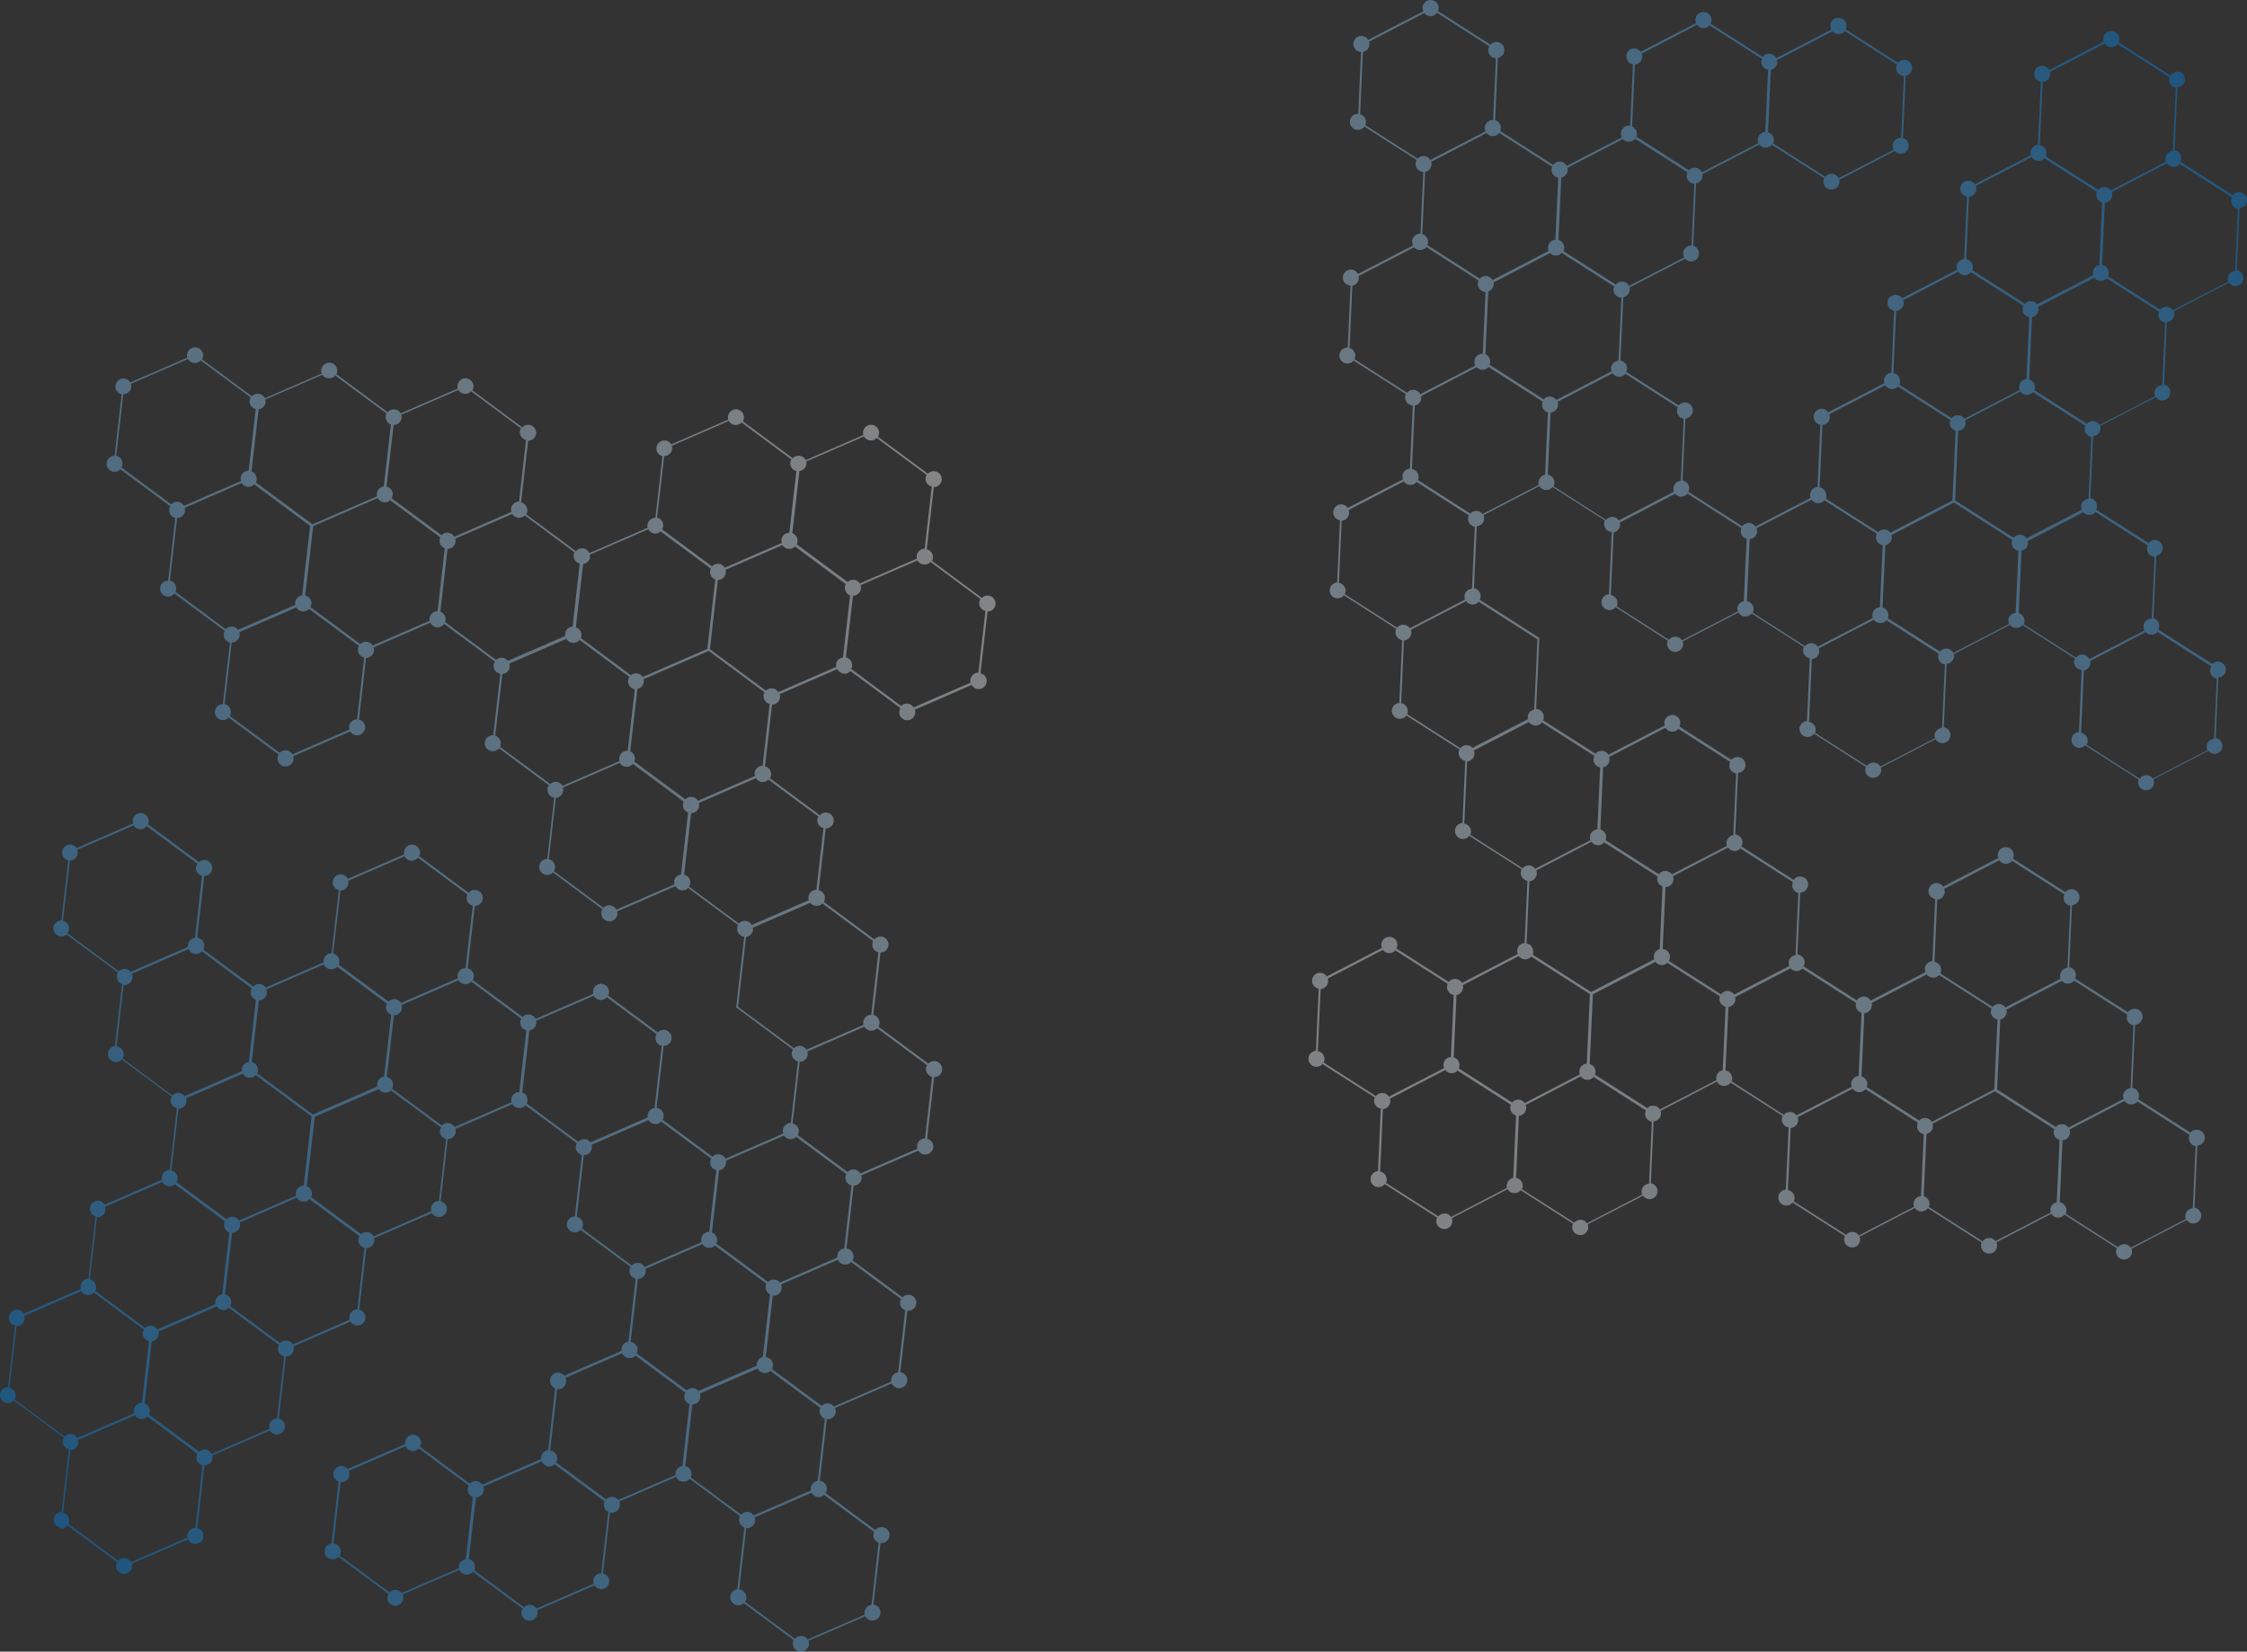 <?xml version="1.0" encoding="UTF-8"?>
<svg id="_レイヤー_1" data-name="レイヤー 1" xmlns="http://www.w3.org/2000/svg" xmlns:xlink="http://www.w3.org/1999/xlink" viewBox="0 0 2252.46 1655.66">
  <rect x="0" y="0" width="2252.46" height="1655.66" fill="#333333" stroke="none"/>
  <defs>
    <linearGradient id="_名称未設定グラデーション" data-name="名称未設定グラデーション" x1="-4453.61" y1="-986.17" x2="-3127.46" y2="-986.17" gradientTransform="translate(4156.53 -2484.1) rotate(-38.1) scale(1 -1)" gradientUnits="userSpaceOnUse">
      <stop offset="0" stop-color="#fff"/>
      <stop offset="0" stop-color="#f6fafe"/>
      <stop offset=".2" stop-color="#deeffc"/>
      <stop offset=".4" stop-color="#b7ddf9"/>
      <stop offset=".6" stop-color="#81c3f6"/>
      <stop offset=".8" stop-color="#3ca3f1"/>
      <stop offset="1" stop-color="#0087ed"/>
    </linearGradient>
    <linearGradient id="_名称未設定グラデーション_2" data-name="名称未設定グラデーション 2" x1="-8824.74" y1="10566.54" x2="-7499.26" y2="10566.54" gradientTransform="translate(-12186.72 -3152.49) rotate(145.8) scale(1 -1)" gradientUnits="userSpaceOnUse">
      <stop offset="0" stop-color="#fff"/>
      <stop offset="1" stop-color="#0087ed"/>
    </linearGradient>
  </defs>
  <g isolation="isolate">
    <g id="_レイヤー_1-2" data-name=" レイヤー 1">
      <g>
        <path d="M2182.75,72.11c-2.9-.1-5.5,1.3-7,3.5l-51.9-33.2c.4-.9.7-1.9.7-3,.2-4.5-3.2-8.2-7.7-8.4-4.5-.2-8.2,3.2-8.4,7.7,0,1.1.1,2.1.5,3l-54.7,28.4c-1.3-2.4-3.8-4-6.7-4.2-4.5-.2-8.2,3.2-8.4,7.7-.2,4.1,2.8,7.6,6.7,8.3l-2.9,63.2c-4,.3-7.3,3.5-7.5,7.7,0,.9.1,1.8.4,2.7l-56.1,29.1c-1.4-2-3.6-3.4-6.3-3.5-4.5-.2-8.2,3.2-8.4,7.7-.2,4.1,2.8,7.6,6.7,8.3l-2.8,62.5c-4,.3-7.3,3.5-7.5,7.6,0,1.1.1,2.2.5,3.2l-55.2,28.6c-1.4-2-3.6-3.4-6.3-3.5-4.4-.2-8.2,3.2-8.4,7.7-.2,4.1,2.8,7.6,6.7,8.3l-2.8,62.2c-4,.3-7.3,3.5-7.5,7.6,0,1,.1,1.9.4,2.8l-56.1,29.1c-1.4-2-3.6-3.4-6.3-3.5-4.5-.2-8.2,3.2-8.4,7.7-.2,4.1,2.8,7.6,6.7,8.3l-2.8,62.5c-4,.3-7.3,3.5-7.5,7.7,0,1.1.1,2.2.5,3.2l-55.2,28.6c-1.4-2-3.6-3.4-6.3-3.5-2.8-.1-5.3,1.2-6.9,3.3l-54-34.5c.4-.9.7-2,.8-3.1.2-4.1-2.8-7.6-6.7-8.3l2.8-62.1c4-.3,7.3-3.5,7.5-7.7.2-4.5-3.2-8.2-7.7-8.4-2.6-.1-5,1.1-6.6,2.9l-52.4-33.5c.4-1,.7-2,.8-3.1.2-4.1-2.8-7.6-6.7-8.3l2.9-63.5c3.6-.7,6.3-3.8,6.5-7.5,0-.8,0-1.5-.2-2.2l55.6-28.8c1.4,1.5,3.4,2.6,5.6,2.7,4.5.2,8.2-3.2,8.4-7.7.2-3.8-2.3-7.1-5.8-8.1l2.8-62.4c3.5-.7,6.3-3.7,6.5-7.5,0-.6,0-1.3-.1-1.9l57.1-29.6c1.4,1.8,3.5,3,6,3.1,2.6.1,5-1.1,6.6-2.9l52.4,33.5c-.4.9-.7,2-.8,3.1-.2,4.5,3.2,8.2,7.7,8.4s8.2-3.3,8.4-7.7c0-.8,0-1.5-.2-2.2l55.6-28.8c1.4,1.5,3.4,2.6,5.6,2.7,4.5.2,8.2-3.2,8.4-7.7.2-3.8-2.3-7.1-5.8-8.1l2.8-62.4c3.6-.7,6.3-3.7,6.5-7.5.2-4.5-3.2-8.2-7.7-8.4-2.6-.1-5,1.1-6.6,2.9l-52.4-33.5c.5-1,.8-2,.8-3.2.2-4.5-3.2-8.2-7.7-8.4-4.5-.2-8.2,3.2-8.4,7.7,0,1.5.3,2.9.9,4.1l-55.1,28.6c-1.3-2.5-3.8-4.2-6.8-4.4-2.8-.1-5.4,1.2-6.9,3.3l-52.2-33.4c.5-1,.8-2.1.9-3.3.2-4.5-3.2-8.2-7.7-8.4-4.5-.2-8.2,3.2-8.4,7.7,0,1.2.2,2.3.6,3.4l-55.4,28.7c-1.4-1.9-3.6-3.2-6.1-3.3-4.5-.2-8.2,3.2-8.4,7.7-.2,4.1,2.8,7.6,6.7,8.3l-2.8,61.5c-.3,0-.6-.1-1-.1-4.5-.2-8.2,3.3-8.4,7.7,0,1.5.3,2.9.9,4.1l-55.1,28.6c-1.3-2.5-3.8-4.2-6.8-4.4-2.8-.1-5.3,1.2-6.9,3.3l-53-33.9c.4-.9.6-1.8.7-2.8.2-3.8-2.3-7.1-5.8-8.1l2.8-62.4c3.6-.7,6.3-3.7,6.5-7.5.2-4.5-3.2-8.2-7.7-8.4-2.4-.1-4.7.9-6.2,2.6l-52.6-33.6c.3-.8.6-1.7.6-2.7.2-4.5-3.2-8.2-7.7-8.4-4.5-.2-8.2,3.2-8.4,7.7,0,1.3.2,2.5.7,3.6l-55.2,28.6c-1.3-2.2-3.7-3.8-6.5-3.9-4.5-.2-8.2,3.2-8.4,7.7-.2,4.5,3.3,8.2,7.7,8.4l-2.8,62c-4.5-.2-8.2,3.2-8.4,7.7-.2,4.5,3.3,8.2,7.7,8.4,2.8.1,5.4-1.2,6.9-3.3l52.3,33.4c-.6,1.1-1,2.3-1,3.6-.2,4.5,3.3,8.2,7.7,8.4l-2.8,61.9c-4.4-.2-8.2,3.3-8.4,7.7,0,1.5.3,2.9.9,4.1l-55.1,28.6c-1.3-2.5-3.8-4.2-6.8-4.4-4.5-.2-8.2,3.2-8.4,7.7-.2,4.5,3.3,8.2,7.7,8.4l-2.8,62c-4.5-.2-8.2,3.3-8.4,7.7-.2,4.5,3.3,8.2,7.7,8.4,2.6.1,5-1.1,6.6-2.9l52.4,33.5c-.5.9-.7,2-.8,3.1-.2,4.5,3.3,8.2,7.7,8.4l-2.9,63.2c-4,.3-7.3,3.5-7.5,7.6,0,1.1.1,2.2.5,3.2l-55.2,28.6c-1.4-2-3.6-3.4-6.3-3.5-4.5-.2-8.2,3.2-8.4,7.7-.2,4.1,2.8,7.6,6.8,8.3l-2.8,62.2c-4,.3-7.3,3.5-7.5,7.6-.2,4.5,3.2,8.2,7.7,8.4,2.7.1,5-1.1,6.6-3l52.4,33.5c-.5,1-.7,2-.8,3.1-.2,4.1,2.8,7.6,6.7,8.3l-2.8,62.9c-4,.3-7.3,3.5-7.5,7.6-.2,4.5,3.3,8.2,7.7,8.4,2.8.1,5.4-1.2,6.9-3.3l53.1,33.9c-.5,1-.8,2-.8,3.2-.2,4.1,2.8,7.6,6.7,8.3l-2.8,62.2c-4,.3-7.3,3.5-7.5,7.7-.2,4.5,3.3,8.2,7.7,8.4,2.7.1,5.1-1.1,6.7-3.1l52.4,33.5c-.5,1-.8,2.1-.9,3.3-.2,4.1,2.8,7.6,6.7,8.3l-2.8,62.3c-4,.3-7.3,3.5-7.5,7.6,0,1.2.2,2.4.6,3.4l-55.9,29c-1.3-2.3-3.8-4-6.6-4.1-2.7-.1-5.2,1.1-6.7,3.1l-52.4-33.5c.5-1,.9-2.1.9-3.3.2-4.5-3.2-8.2-7.7-8.4-4.5-.2-8.2,3.2-8.4,7.7,0,1.2.2,2.4.6,3.4l-55.2,28.6c-1.4-2.1-3.7-3.6-6.4-3.7-4.5-.2-8.2,3.2-8.4,7.7-.2,4.1,2.8,7.6,6.7,8.3l-2.8,62.2c-4,.3-7.3,3.5-7.5,7.7-.2,4.5,3.3,8.2,7.7,8.4,2.6.1,4.9-1,6.4-2.8l52.4,33.5c-.4.9-.7,1.9-.7,2.9-.2,4.1,2.8,7.6,6.7,8.3l-2.8,62.6c-4,.3-7.3,3.5-7.5,7.7-.2,4.5,3.3,8.2,7.7,8.4,2.7.1,5-1.1,6.6-3l52.4,33.5c-.5,1-.7,2-.8,3.1-.2,4.5,3.3,8.2,7.7,8.4,4.5.2,8.2-3.2,8.4-7.7,0-1.1-.1-2.2-.5-3.2l55.9-29c1.3,2.3,3.8,3.8,6.6,4,2.6.1,5-1.1,6.6-3l52.4,33.5c-.5.9-.8,2-.8,3.1-.2,4.5,3.2,8.2,7.7,8.4,4.5.2,8.2-3.3,8.4-7.7,0-1.1-.1-2.2-.5-3.2l55.3-28.6c1.4,2,3.6,3.3,6.2,3.5,4.5.2,8.2-3.2,8.4-7.7.2-4.1-2.8-7.6-6.7-8.3l2.8-62.1c4-.3,7.3-3.5,7.4-7.6,0-1-.1-2-.4-2.9l56.5-29.3c1.3,2.5,3.8,4.2,6.8,4.4,2.8.1,5.3-1.2,6.9-3.3l52.2,33.3c-.5,1-.8,2.1-.9,3.3-.2,4.1,2.8,7.6,6.8,8.3l-2.8,62.2c-4,.3-7.3,3.5-7.5,7.7-.2,4.5,3.2,8.2,7.7,8.4,2.6.1,5-1.1,6.6-3l52.4,33.5c-.5,1-.7,2-.8,3.1-.2,4.4,3.3,8.2,7.7,8.4,4.5.2,8.2-3.3,8.4-7.7,0-1.1-.1-2.2-.5-3.2l55.3-28.7c1.4,2,3.6,3.4,6.2,3.5,2.8.1,5.3-1.2,6.9-3.3l53.9,34.4c-.3.8-.6,1.7-.6,2.7-.2,4.5,3.2,8.2,7.7,8.4,4.5.2,8.2-3.2,8.4-7.7,0-1.3-.2-2.5-.7-3.6l55.1-28.6c1.3,2.3,3.8,3.8,6.6,3.9,2.6.1,5-1.1,6.6-3l52.4,33.5c-.5.9-.7,2-.8,3.1-.2,4.5,3.2,8.2,7.7,8.4,4.5.2,8.2-3.3,8.4-7.7,0-1.1-.2-2.2-.5-3.2l55.2-28.7c1.4,2,3.6,3.4,6.2,3.5,4.5.2,8.2-3.2,8.4-7.7.2-4.1-2.8-7.6-6.7-8.3l2.8-62.1c4-.3,7.3-3.5,7.4-7.6.2-4.5-3.2-8.2-7.7-8.4-2.6-.1-5,1-6.6,2.9l-52.4-33.5c.5-1,.7-2,.8-3.1.2-4.1-2.8-7.6-6.7-8.3l2.8-63.1c4-.3,7.3-3.5,7.5-7.7.2-4.5-3.2-8.2-7.7-8.4-2.9-.1-5.5,1.3-7,3.5l-52.9-33.8c.4-.9.7-2,.8-3.1.2-4.1-2.8-7.6-6.7-8.3l2.8-62.1c4-.3,7.3-3.5,7.5-7.7.2-4.5-3.2-8.2-7.7-8.4-2.6-.1-5,1-6.6,2.9l-52.4-33.5c.5-1,.7-2,.8-3.1.2-4.5-3.2-8.2-7.7-8.4-4.5-.2-8.2,3.2-8.4,7.7,0,1.1.1,2.2.5,3.2l-55.2,28.6c-1.4-2-3.6-3.4-6.3-3.5-4.5-.2-8.2,3.2-8.4,7.7-.2,4.1,2.8,7.6,6.7,8.3l-2.8,62.2c-4,.3-7.3,3.5-7.5,7.6,0,1.2.2,2.4.6,3.5l-54.9,28.5c-1.3-2.3-3.8-4-6.7-4.1-3.1-.1-5.8,1.5-7.2,3.9l-53.4-34.1c.6-1.1,1-2.3,1.1-3.6.2-4.3-3-7.9-7.3-8.4l2.8-62c4.3,0,7.8-3.4,8-7.7.2-4.5-3.2-8.2-7.7-8.4-2.9-.1-5.4,1.2-6.9,3.4l-52.3-33.5c.6-1.1,1-2.3,1.1-3.6.2-4.3-3-7.9-7.3-8.4l2.8-61.7c4-.3,7.3-3.5,7.5-7.6.2-4.5-3.2-8.2-7.7-8.4-2.6-.1-4.9,1-6.5,2.8l-52-33.3c.5-1,.8-2.1.9-3.2.2-4.5-3.3-8.2-7.7-8.4-4.5-.2-8.2,3.3-8.4,7.7,0,1,.1,1.9.4,2.8l-56.4,29.3c-1.4-2.2-3.7-3.7-6.5-3.8-2.6-.1-4.9,1-6.5,2.8l-52.5-33.5c.4-.9.7-1.9.7-3,.2-4.5-3.3-8.2-7.7-8.4l3.2-71.2-59.7-38.2c.5-1,.8-2.1.9-3.3.2-4.1-2.8-7.6-6.7-8.3l2.8-62.1c4-.3,7.3-3.5,7.4-7.6,0-1.3-.2-2.4-.7-3.5l56.1-29.1c1.3,2.3,3.8,3.8,6.6,3.9,2.6.1,5-1.1,6.6-3l52.4,33.5c-.5,1-.7,2-.8,3.1-.2,4.5,3.2,8.2,7.7,8.4l-2.8,62.4c-4,.3-7.3,3.5-7.5,7.6-.2,4.5,3.3,8.2,7.7,8.4,2.6.1,5-1,6.5-2.9l52.3,33.5c-.4.9-.6,1.9-.7,2.9-.2,4.5,3.3,8.2,7.7,8.4,4.5.2,8.2-3.2,8.4-7.7,0-1-.1-2-.4-2.9l55.8-28.9c1.3,2.3,3.8,3.8,6.6,4,2.6.1,5-1.1,6.6-3l52.4,33.5c-.5,1-.7,2-.8,3.1-.2,4.1,2.8,7.6,6.7,8.3l-2.8,62.9c-4,.3-7.3,3.5-7.5,7.6-.2,4.5,3.2,8.2,7.7,8.4,2.8.1,5.4-1.2,6.9-3.3l51.9,33.2c-.3.8-.5,1.7-.6,2.6-.2,4.5,3.2,8.2,7.7,8.4,4.4.2,8.2-3.3,8.4-7.7,0-.9-.1-1.8-.4-2.6l54.7-28.4c1.3,2.2,3.8,3.8,6.6,3.9,4.5.2,8.2-3.2,8.4-7.7.2-4.1-2.8-7.6-6.7-8.3l2.9-63.5c4-.3,7.3-3.5,7.5-7.6,0-.8,0-1.5-.2-2.2l56.2-29.2c1.4,1.8,3.5,3,6,3.1,2.6.1,5-1.1,6.6-2.9l52.4,33.5c-.4.9-.7,2-.8,3.1-.2,4.4,3.3,8.2,7.7,8.4l-2.8,62.1c-4,.3-7.3,3.5-7.5,7.6-.2,4.4,3.3,8.2,7.7,8.4,2.4.1,4.6-.9,6.1-2.5l53.5,34.2c-.3.8-.5,1.6-.5,2.4-.2,4.5,3.3,8.2,7.7,8.4,4.5.2,8.2-3.2,8.4-7.7,0-1.2-.2-2.3-.6-3.4l54.8-28.4c1.4,1.7,3.5,2.9,5.9,3,4.5.2,8.2-3.2,8.4-7.7.2-4.1-2.8-7.6-6.8-8.3l2.7-60.5c4-.3,7.3-3.5,7.5-7.6.2-4.4-3.3-8.2-7.7-8.4-2.3-.1-4.5.8-6,2.3l-54-34.5c.5-1,.9-2.1.9-3.3.2-3.8-2.3-7-5.8-8.1l2.8-62.4c3.5-.7,6.3-3.8,6.5-7.5.2-4.5-3.2-8.2-7.7-8.4-2.6-.1-5,1.1-6.6,3l-52.4-33.5c.5-1,.8-2,.8-3.2.2-4.1-2.8-7.6-6.7-8.3l2.8-62.1c4-.3,7.3-3.5,7.5-7.6,0-1,0-1.9-.4-2.7l55.7-28.9c1.4,1.9,3.6,3.2,6.2,3.4,4.4.2,8.2-3.3,8.4-7.7.2-4-2.5-7.4-6.3-8.2l2.8-62.7c4-.3,7.3-3.5,7.5-7.6,0-1.1-.1-2.2-.5-3.2l55.2-28.7c1.4,2,3.6,3.3,6.2,3.5,4.5.2,8.2-3.3,8.4-7.7.2-4.1-2.8-7.6-6.7-8.3l2.8-62.1c4-.3,7.3-3.5,7.5-7.6.2-4.5-3.2-8.2-7.7-8.4-2.6-.1-5,1-6.6,2.9l-52.4-33.5c.5-1,.7-2,.8-3.1.2-4.1-2.8-7.6-6.7-8.3l2.9-63.2c4-.3,7.3-3.5,7.5-7.6.2-4.5-3.2-8.2-7.7-8.4l.2.6ZM1977.65,268.01c.2-4.1-2.8-7.6-6.7-8.3l2.8-62.5c4-.3,7.3-3.5,7.5-7.6,0-1.1-.1-2.2-.5-3.2l55.9-29c1.4,2.2,3.8,3.8,6.6,3.9,2.5.1,4.7-.9,6.2-2.6l52.6,33.6c-.4.8-.6,1.7-.6,2.7-.2,3.8,2.3,7,5.8,8.1l-2.8,62.5c-3.6.7-6.3,3.7-6.5,7.5,0,.9.1,1.8.4,2.7l-56.3,29.2c-1.4-1.8-3.5-3.1-6-3.2-2.5-.1-4.8.9-6.3,2.7l-52.5-33.6c.4-.9.6-1.8.7-2.8l-.3-.1ZM1904.65,382.21c.2-4.1-2.8-7.6-6.7-8.3l2.8-62.2c4-.3,7.3-3.5,7.5-7.6,0-1.1-.1-2.2-.5-3.2l55.2-28.6c1.4,2,3.7,3.4,6.3,3.5,2.6.1,5-1,6.6-2.9l52.4,33.5c-.5,1-.8,2-.8,3.2-.2,4.1,2.8,7.6,6.8,8.3l-2.8,62.1c-4,.3-7.3,3.5-7.5,7.7,0,1.1.2,2.2.5,3.3l-55.2,28.7c-1.4-2-3.6-3.4-6.3-3.5-2.6-.1-5,1.1-6.6,2.9l-52.4-33.5c.5-.9.7-2,.8-3.1l-.1-.3ZM1830.75,496.81c.2-4.1-2.8-7.6-6.7-8.3l2.8-62.5c4-.3,7.3-3.5,7.5-7.6,0-1.1-.1-2.2-.5-3.2l56-29c1.3,2.2,3.7,3.7,6.5,3.8,2.4.1,4.6-.9,6.2-2.5l52.6,33.6c-.3.8-.5,1.7-.6,2.6-.2,3.8,2.3,7,5.8,8.1l-3.2,69.9-62.1,32.2c-1.4-1.8-3.5-3.1-6-3.2-2.5-.1-4.8.9-6.3,2.7l-52.5-33.6c.4-.9.6-1.8.7-2.8l-.2-.2ZM1625.35,298.31l-2.9,63.2c-4,.3-7.3,3.5-7.5,7.6,0,1.1.1,2.1.5,3.1l-55.3,28.7c-1.4-1.9-3.6-3.3-6.2-3.4-2.6-.1-4.9,1-6.5,2.8l-54.3-34.7c.4-.8.6-1.8.7-2.8.2-3.4-1.9-6.4-4.8-7.7l2.8-63c3.1-1,5.3-3.8,5.5-7.3,0-.6,0-1.2-.1-1.7l56.6-29.4c1.4,1.4,3.3,2.4,5.4,2.5,2.5.1,4.8-.9,6.3-2.7l52.5,33.6c-.4.9-.6,1.8-.7,2.8-.2,4.5,3.3,8.2,7.7,8.4h.3ZM1781.55,62.41c0-.8,0-1.5-.2-2.2l55.6-28.8c1.4,1.6,3.4,2.6,5.7,2.7,2.6.1,5-1,6.6-2.9l52.4,33.5c-.5,1-.7,2-.8,3.1-.2,4.5,3.3,8.2,7.7,8.4l-2.8,61.9c-4.5-.2-8.2,3.2-8.4,7.7,0,1.5.3,2.9,1,4.2l-55.2,28.6c-1.3-2.5-3.8-4.3-6.8-4.4-2.6-.1-5,1.1-6.6,3l-52.4-33.5c.5-1,.7-2,.8-3.1.2-3.8-2.3-7.1-5.8-8.1l2.8-62.5c3.6-.7,6.3-3.8,6.5-7.5l-.1-.1ZM1640.85,134.41c.2-3.4-1.9-6.4-4.8-7.7l2.8-62c4-.3,7.3-3.5,7.5-7.6,0-1.2-.2-2.3-.6-3.4l55.4-28.8c1.4,1.9,3.6,3.3,6.2,3.4s4.9-1,6.5-2.8l52.4,33.5c-.3.8-.6,1.7-.6,2.7-.2,4.1,2.8,7.6,6.7,8.3l-2.8,62.2c-4,.3-7.3,3.5-7.5,7.6,0,1.3.2,2.5.7,3.6l-56.7,29.4c-1.2-2.6-3.8-4.5-6.9-4.7-2.4-.1-4.6.9-6.2,2.5l-52.6-33.6c.3-.8.5-1.7.6-2.6h-.1ZM1571.45,170.41c0-.8,0-1.5-.2-2.2l55.6-28.8c1.4,1.6,3.4,2.6,5.7,2.7,2.6.1,5-1.1,6.6-2.9l52.4,33.5c-.5.9-.7,2-.8,3.1-.2,4.4,3.2,8.2,7.7,8.4l-2.8,61.9c-4.5-.2-8.2,3.2-8.4,7.7,0,1.5.3,2.9,1,4.2l-55.2,28.6c-1.3-2.5-3.8-4.3-6.8-4.4-2.6-.1-5,1.1-6.6,3l-52.4-33.5c.5-1,.7-2,.8-3.1.2-3.8-2.3-7.1-5.8-8.1l2.8-62.5c3.6-.7,6.3-3.8,6.5-7.5l-.1-.1ZM1368.65,125.31c.3-.8.6-1.7.6-2.6.2-3.8-2.3-7.1-5.8-8.1l2.8-62.5c3.6-.7,6.3-3.7,6.5-7.5,0-1-.1-1.9-.4-2.8l55.4-28.7c1.4,1.8,3.5,3,6,3.1,2.8.1,5.3-1.2,6.9-3.3l52.3,33.5c-.6,1.1-1,2.3-1.1,3.6-.2,4.4,3.3,8.2,7.7,8.4l-2.8,61.9c-4.5-.2-8.2,3.3-8.4,7.7,0,1.3.2,2.6.7,3.7l-55.2,28.6c-1.3-2.2-3.7-3.8-6.6-3.9-2.5-.1-4.7.9-6.2,2.6l-52.5-33.6.1-.1ZM1431.55,242.81c.2-3.8-2.3-7.1-5.8-8.1l2.8-62.4c3.6-.7,6.3-3.7,6.5-7.5,0-.9-.1-1.8-.3-2.6l55.4-28.8c1.4,1.7,3.5,2.9,5.9,3,2.7.1,5.2-1.1,6.8-3.2l53,33.9c-.3.8-.6,1.7-.6,2.7-.2,4.1,2.8,7.6,6.7,8.3l-2.8,62.2c-4,.3-7.3,3.5-7.5,7.7,0,1.3.2,2.5.7,3.6l-56.1,29.1c-1.3-2.3-3.8-3.9-6.6-4.1-2.5-.1-4.8,1-6.3,2.7l-52.5-33.6c.4-.9.6-1.8.7-2.8v-.1ZM1357.85,360.11c.5-1,.7-2,.8-3.1.2-3.8-2.3-7.1-5.8-8.1l2.8-62.5c3.6-.7,6.3-3.7,6.5-7.5,0-.8,0-1.5-.2-2.2l55.6-28.8c1.4,1.6,3.4,2.6,5.7,2.7,2.6.1,5-1.1,6.6-2.9l52.4,33.5c-.5,1-.7,2-.8,3.1-.2,4.4,3.3,8.2,7.7,8.4l-2.8,61.9c-4.5-.2-8.2,3.3-8.4,7.7,0,1.5.3,2.9,1,4.2l-55.2,28.6c-1.3-2.5-3.8-4.3-6.8-4.4-2.6-.1-5,1.1-6.6,3l-52.4-33.5-.1-.1ZM1536.95,954.01c.2-4.1-2.8-7.6-6.7-8.3l2.8-62.3c4-.3,7.3-3.5,7.5-7.7,0-1.1-.1-2.2-.5-3.2l55.3-28.7c1.4,2,3.6,3.4,6.2,3.5s5-1.1,6.5-2.9l53.6,34.2c-.2.7-.4,1.4-.4,2.1-.2,3.6,2.1,6.7,5.3,7.9l-2.8,62.8c-3.3.9-5.8,3.8-5.9,7.4,0,1,.1,1.9.4,2.8l-63.2,32.8-58.6-37.5c.4-.9.7-1.9.7-3l-.2.1ZM1466.65,990.01c0-.9-.1-1.7-.3-2.5l56.1-29.1c1.4,1.9,3.6,3.2,6.1,3.3,2.6.1,4.9-1,6.4-2.8l58.8,37.6-3.1,69.7c-4,.3-7.3,3.5-7.5,7.7,0,1.1.1,2.1.5,3.1l-55.2,28.7c-1.4-2-3.6-3.3-6.2-3.4s-4.9,1-6.5,2.8l-53.4-34.1c.4-.9.7-1.9.7-3,.2-3.8-2.3-7.1-5.8-8.1l2.8-62.4c3.6-.7,6.3-3.7,6.5-7.5h.1ZM1326.85,1065.31c.5-1,.8-2.1.9-3.3.2-4.1-2.8-7.6-6.7-8.3l2.8-62.2c4-.3,7.3-3.5,7.5-7.6,0-1.1-.1-2.1-.4-3l55.3-28.7c1.4,1.9,3.6,3.2,6.1,3.3,2.5.1,4.8-1,6.4-2.8l52.5,33.5c-.4.9-.7,1.9-.7,2.9-.2,4.1,2.8,7.6,6.7,8.3l-2.8,62.1c-4,.3-7.3,3.5-7.5,7.7,0,1.2.2,2.4.6,3.5l-55.2,28.6c-1.4-2.1-3.7-3.6-6.4-3.7-2.7-.1-5.2,1.1-6.7,3.1l-52.3-33.5-.1.1ZM1510.25,1188.11c0,.9.1,1.8.4,2.7l-56,29.1c-1.4-2-3.6-3.4-6.3-3.5-2.6-.1-5,1.1-6.6,2.9l-52.4-33.5c.5-1,.7-2,.8-3.1.2-4.1-2.8-7.6-6.7-8.3l2.8-62.6c4-.3,7.3-3.5,7.5-7.7,0-1-.1-1.9-.4-2.8l55.4-28.7c1.4,1.8,3.5,3.1,6,3.2s4.7-.9,6.3-2.6l53.5,34.2c-.4.8-.6,1.8-.6,2.7-.2,3.8,2.3,7.1,5.8,8.1l-2.8,62.5c-3.6.7-6.3,3.7-6.5,7.5l-.2-.1ZM1649.05,1116.11c-.2,4.1,2.8,7.6,6.8,8.3l-2.8,62.1c-4,.3-7.3,3.5-7.5,7.7,0,1.2.2,2.2.6,3.3l-55.2,28.7c-1.4-2-3.6-3.4-6.3-3.5-2.6-.1-5,1.1-6.6,2.9l-52.4-33.5c.4-.9.7-2,.8-3.1.2-4.1-2.8-7.6-6.7-8.3l2.8-62.2c4-.3,7.3-3.5,7.4-7.7,0-1.1-.1-2.2-.5-3.2l55.2-28.6c1.4,2,3.6,3.4,6.3,3.5,2.6.1,5-1.1,6.6-2.9l52.4,33.5c-.5,1-.8,2-.8,3.2l-.1-.2ZM1720.45,1080.51c0,.8,0,1.5.2,2.2l-56.7,29.4c-1.4-2.2-3.7-3.7-6.5-3.8-2.4-.1-4.6.9-6.1,2.5l-52.6-33.6c.3-.8.5-1.6.6-2.5.2-3.8-2.3-7.1-5.8-8.1l3.2-69.9,62.6-32.5c1.4,1.8,3.6,3.1,6.1,3.2,2.3.1,4.4-.8,5.9-2.3l52.7,33.7c-.2.7-.4,1.4-.5,2.2-.2,3.9,2.5,7.3,6.2,8.2l-2.9,63.7c-3.6.7-6.3,3.7-6.5,7.5l.1.1ZM1918.15,1206.41c0,1.2.2,2.3.5,3.3l-55.2,28.7c-1.4-2-3.6-3.4-6.3-3.5-2.6-.1-5,1.1-6.6,2.9l-52.4-33.5c.4-.9.7-2,.8-3.1.2-4.1-2.8-7.6-6.7-8.3l2.8-62.2c4-.3,7.3-3.5,7.5-7.6,0-1.1-.1-2.2-.5-3.2l55.2-28.6c1.4,2,3.6,3.4,6.3,3.5,2.6.1,5-1.1,6.6-2.9l52.4,33.5c-.5,1-.8,2-.8,3.2-.2,4.1,2.8,7.6,6.7,8.3l-2.8,62.1c-4,.3-7.3,3.5-7.5,7.7v-.3ZM2055.35,1212.71c0,.9.1,1.8.4,2.7l-55.4,28.7c-1.4-1.8-3.5-3-6-3.1-2.8-.1-5.4,1.2-6.9,3.3l-53.9-34.4c.4-.9.6-1.8.6-2.8.2-3.8-2.3-7-5.8-8.1l2.8-62.4c3.6-.7,6.3-3.7,6.5-7.5,0-1-.1-1.9-.4-2.7l62.6-32.5,59.5,38c-.4.8-.6,1.7-.6,2.7-.2,3.8,2.3,7,5.8,8.1l-2.8,62.5c-3.6.7-6.3,3.8-6.5,7.5h.1ZM2195.05,1137.51c-.5,1-.7,2-.8,3.2-.2,4.1,2.8,7.6,6.7,8.3l-2.8,62.1c-4,.3-7.3,3.5-7.5,7.7,0,1.1.1,2.2.5,3.2l-55.2,28.7c-1.4-2-3.6-3.4-6.3-3.5-2.6-.1-5,1.1-6.6,2.9l-52.4-33.5c.5-.9.7-2,.8-3.1.2-4.1-2.8-7.6-6.7-8.3l2.8-62.2c4-.3,7.3-3.5,7.5-7.6,0-1.1-.1-2.2-.5-3.2l55.2-28.6c1.4,2,3.6,3.4,6.3,3.5,2.6.1,5-1.1,6.6-2.9l52.4,33.5v-.2ZM2132.45,1017.01c-.3.8-.5,1.6-.5,2.5-.2,4.1,2.8,7.6,6.7,8.3l-2.9,63.1c-4,.3-7.3,3.5-7.5,7.6,0,1.1.1,2.1.5,3.1l-55.3,28.7c-1.4-2-3.6-3.3-6.2-3.4s-4.9,1-6.5,2.8l-58.8-37.6,3.2-70.2c3.6-.7,6.3-3.7,6.5-7.5,0-.8,0-1.6-.3-2.4l55.5-28.8c1.4,1.6,3.4,2.7,5.7,2.8,2.7.1,5.1-1.1,6.6-3l53.1,33.9.2.1ZM1945.85,972.41c.2-4.1-2.8-7.6-6.7-8.3l2.8-62.2c4-.3,7.3-3.5,7.5-7.7,0-1.1-.1-2.2-.5-3.2l55.2-28.6c1.4,2,3.6,3.4,6.3,3.5,2.6.1,5-1.1,6.6-2.9l52.4,33.5c-.5,1-.7,2-.8,3.2-.2,4.1,2.8,7.6,6.7,8.3l-2.8,62.1c-4,.3-7.3,3.5-7.5,7.7,0,1.1.1,2.2.5,3.3l-55.2,28.7c-1.4-2-3.7-3.4-6.3-3.5-2.6-.1-5,1.1-6.6,3l-52.4-33.5c.5-.9.7-2,.8-3.1v-.3ZM1876.45,1007.91c0-.9,0-1.7-.3-2.5l55.2-28.6c1.4,1.9,3.6,3.1,6.1,3.3,2.5.1,4.8-1,6.4-2.7l52.5,33.5c-.4.9-.6,1.8-.7,2.8-.2,4.1,2.8,7.6,6.7,8.3l-3.2,70-62.6,32.5c-1.4-2.2-3.7-3.7-6.5-3.8-2.4-.1-4.6.9-6.2,2.5l-52.6-33.6c.3-.8.5-1.6.6-2.5.2-3.8-2.3-7.1-5.8-8.1l2.8-63.3c4-.3,7.3-3.5,7.5-7.6l.1-.2ZM1860.65,1005.21c-.2.6-.3,1.3-.4,2-.2,3.8,2.3,7,5.8,8.1l-2.9,63.3c-4,.3-7.3,3.5-7.5,7.7,0,1.1.1,2.1.5,3.1l-55.3,28.7c-1.4-2-3.6-3.3-6.2-3.4s-4.9,1-6.5,2.8l-52.3-33.5c.3-.8.6-1.7.6-2.7.2-4.1-2.8-7.6-6.7-8.3l2.9-63.6c3.8-.5,6.8-3.6,7-7.6,0-.8,0-1.6-.3-2.3l55.6-28.8c1.4,1.6,3.4,2.6,5.7,2.7,2.4.1,4.7-.9,6.2-2.5l53.8,34.4v-.1ZM1797.15,884.41c-.3.8-.5,1.7-.6,2.6-.2,3.9,2.5,7.3,6.2,8.2l-2.8,62.2c-3.8.5-6.8,3.7-6.9,7.6,0,1.2.2,2.3.6,3.3l-55.2,28.6c-1.4-2-3.7-3.5-6.3-3.6-2.9-.1-5.4,1.2-6.9,3.4l-52.3-33.4c.6-1.1,1-2.3,1.1-3.6.2-4.3-3-8-7.3-8.4l2.8-62.1c4.3,0,7.8-3.4,8-7.7,0-1.1-.1-2.2-.5-3.2l55.2-28.7c1.4,2,3.6,3.4,6.2,3.5,2.4.1,4.6-.9,6.2-2.5l52.6,33.6-.1.2ZM1613.45,761.71c0-1-.1-2-.4-2.9l56.4-29.2c1.4,2.2,3.8,3.7,6.5,3.9,2.6.1,4.9-1,6.5-2.9l52,33.2c-.5,1-.8,2.1-.9,3.3-.2,4.1,2.8,7.6,6.8,8.3l-2.8,61.8c-3.8.5-6.7,3.7-6.9,7.6,0,1.1.1,2.2.5,3.1l-55.2,28.6c-1.4-2-3.6-3.3-6.2-3.5-2.8-.1-5.3,1.2-6.9,3.3l-53.4-34.1c.3-.8.6-1.7.6-2.6.2-3.8-2.3-7.1-5.8-8.1l2.8-62.4c3.6-.7,6.3-3.7,6.5-7.5l-.1.1ZM1598.25,757.71c-.5,1-.8,2.1-.9,3.3-.2,4.1,2.8,7.6,6.7,8.3l-2.8,62.1c-4,.3-7.3,3.5-7.5,7.7,0,1.1.1,2.2.5,3.1l-55.3,28.7c-1.4-1.9-3.6-3.3-6.2-3.4s-4.9,1-6.5,2.8l-52.4-33.5c.4-.9.7-1.9.7-3,.2-4.1-2.8-7.6-6.7-8.3l2.8-62.2c4-.3,7.3-3.5,7.4-7.6,0-1.2-.2-2.3-.6-3.4l55.2-28.6c1.4,2.1,3.7,3.5,6.4,3.6,2.7.1,5.1-1.1,6.7-3.1l52.4,33.5h.1ZM1541.15,640.91l-3.2,70.3c-3.6.7-6.3,3.7-6.5,7.5,0,.8,0,1.5.2,2.2l-55.6,28.8c-1.4-1.6-3.4-2.6-5.7-2.7-2.6-.1-5,1-6.5,2.9l-53.2-34c.3-.8.6-1.7.6-2.7.2-4.1-2.8-7.6-6.7-8.3l2.8-62.9c4-.3,7.3-3.5,7.5-7.6,0-1.1-.1-2.1-.5-3.1l55.3-28.7c1.4,1.9,3.6,3.3,6.2,3.4,2.6.1,4.9-1,6.4-2.8l58.8,37.6.1.1ZM1471.65,519.71c-.2,4.1,2.8,7.6,6.7,8.3l-2.8,62.1c-4,.3-7.3,3.5-7.5,7.6,0,1.2.2,2.2.5,3.3l-55.2,28.7c-1.4-2-3.6-3.4-6.3-3.5-2.6-.1-5,1.1-6.6,2.9l-52.4-33.5c.5-.9.7-2,.8-3.1.2-4.1-2.8-7.6-6.7-8.3l2.8-62.2c4-.3,7.3-3.5,7.5-7.6,0-1.1-.1-2.2-.5-3.2l55.2-28.6c1.4,2,3.7,3.4,6.3,3.5,2.6.1,5-1.1,6.6-3l52.4,33.5c-.5,1-.8,2-.8,3.2v-.1ZM1542.05,483.41c0,.9.1,1.8.4,2.7l-56.3,29.2c-1.4-1.9-3.5-3.1-6-3.2-2.5-.1-4.8.9-6.3,2.7l-52.5-33.6c.4-.9.6-1.8.7-2.8.2-4.1-2.8-7.6-6.7-8.3l2.9-63.5c3.6-.7,6.3-3.7,6.5-7.5,0-.7,0-1.4-.2-2.1l55.7-28.9c1.4,1.5,3.3,2.5,5.5,2.6,2.5.1,4.9-1,6.4-2.8l54.3,34.7c-.4.8-.6,1.7-.6,2.7-.2,3.8,2.3,7,5.8,8.1l-2.8,62.5c-3.6.7-6.3,3.7-6.5,7.5h-.3ZM1557.45,487.21c.5-.9.7-2,.8-3.1.2-4.1-2.8-7.6-6.7-8.3l2.8-62.2c4-.3,7.3-3.5,7.5-7.6,0-1.1-.1-2.2-.5-3.2l55.2-28.6c1.4,2,3.6,3.4,6.3,3.5,2.6.1,5-1.1,6.6-2.9l52.4,33.5c-.5,1-.8,2-.8,3.2-.2,4.1,2.8,7.6,6.7,8.3l-2.8,62.1c-4,.3-7.3,3.5-7.5,7.7,0,1.2.1,2.2.5,3.3l-55.2,28.7c-1.4-2-3.6-3.4-6.3-3.5-2.6-.1-5,1.1-6.6,2.9l-52.4-33.5v-.3ZM1741.65,610.21c0,.9.1,1.8.4,2.7l-55.9,29c-1.4-2.1-3.7-3.6-6.4-3.7-2.7-.1-5.2,1.1-6.8,3.1l-52.3-33.4c.5-1,.8-2,.8-3.2.2-4.1-2.8-7.6-6.7-8.3l2.8-62.7c3.5-.7,6.3-3.7,6.5-7.5,0-.8,0-1.6-.3-2.4l55.5-28.8c1.4,1.6,3.4,2.7,5.7,2.8,2.7.1,5.1-1.1,6.6-3l54.1,34.6c-.3.8-.6,1.7-.6,2.7-.2,3.8,2.3,7,5.8,8.1l-2.8,62.5c-3.6.7-6.3,3.7-6.5,7.5h.1ZM1757.05,614.01c.4-1,.7-2,.8-3.1.2-4.1-2.8-7.6-6.7-8.3l2.8-62.2c4-.3,7.3-3.5,7.4-7.7,0-1.1-.1-2.2-.5-3.2l55.2-28.6c1.4,2,3.6,3.4,6.3,3.5,2.6.1,5-1.1,6.6-2.9l52.4,33.5c-.5,1-.8,2-.8,3.2-.2,4.1,2.8,7.6,6.7,8.3l-2.8,62.1c-4,.3-7.3,3.5-7.5,7.7,0,1.1.1,2.3.5,3.2l-55.2,28.7c-1.4-2-3.6-3.4-6.3-3.5-2.6-.1-5,1.1-6.6,2.9l-52.4-33.5.1-.1ZM1942.85,657.81c-.2,4.1,2.8,7.6,6.8,8.3l-2.9,63.5c-4,.3-7.3,3.5-7.5,7.7,0,.9.1,1.8.4,2.7l-54.7,28.4c-1.3-2.3-3.8-3.9-6.6-4-2.8-.1-5.4,1.2-6.9,3.4l-51.9-33.2c.3-.8.6-1.7.6-2.7.2-4.1-2.8-7.6-6.7-8.3l2.8-62.9c4-.3,7.3-3.5,7.4-7.7,0-1.1-.1-2.1-.5-3.1l55.3-28.7c1.4,1.9,3.6,3.3,6.2,3.4,2.6.1,4.9-1,6.4-2.8l52.3,33.5c-.3.8-.5,1.6-.6,2.5h.1ZM2013.25,621.91c0,1.3.2,2.5.7,3.6l-55.9,29c-1.3-2.5-3.8-4.3-6.8-4.4-2.6-.1-5,1.1-6.6,3l-52.3-33.4c.4-.9.6-1.8.6-2.7.2-3.8-2.3-7.1-5.8-8.1l2.8-62.4c3.5-.7,6.3-3.7,6.5-7.5,0-1-.1-1.9-.4-2.7l62.7-32.5,58.5,37.4c-.3.8-.6,1.7-.6,2.7-.2,4.1,2.8,7.6,6.7,8.3l-2.8,62.2c-4,.3-7.3,3.5-7.5,7.7l.2-.2ZM2216.65,668.01c-.7,1.1-1.2,2.4-1.2,3.9-.2,4.1,2.8,7.6,6.7,8.3l-2.7,60.5c-4,.3-7.3,3.5-7.4,7.6,0,1.3.2,2.6.8,3.7l-54.7,28.4c-1.4-1.9-3.6-3.3-6.2-3.4-2.9-.1-5.5,1.3-7,3.6l-53.2-34c.6-1.1,1.1-2.3,1.1-3.7.2-4.1-2.8-7.6-6.7-8.3l2.8-62.4c3.6-.7,6.3-3.7,6.5-7.5,0-.7,0-1.4-.2-2.1l55.6-28.9c1.4,1.5,3.3,2.5,5.5,2.6,2.6.1,4.9-1,6.4-2.8l53.9,34.4v.1ZM2152.95,546.71c-.5.9-.7,2-.8,3.1-.2,4.4,3.2,8.2,7.7,8.4l-2.8,61.9c-4.5-.2-8.2,3.2-8.4,7.7,0,1.5.3,2.9,1,4.2l-55.2,28.6c-1.3-2.5-3.8-4.3-6.8-4.4-2.7-.1-5,1.1-6.6,3l-52.4-33.5c.5-.9.7-2,.8-3.1.2-3.8-2.3-7-5.8-8.1l2.8-62.5c3.6-.7,6.3-3.7,6.5-7.5,0-.8,0-1.5-.2-2.2l55.6-28.8c1.4,1.6,3.4,2.6,5.7,2.7,2.6.1,5-1,6.6-2.9l52.4,33.5-.1-.1ZM2089.75,429.61c-.2,4.1,2.8,7.6,6.7,8.3l-2.8,62.1c-4,.3-7.3,3.5-7.5,7.7,0,1.2.2,2.3.6,3.3l-55.2,28.6c-1.4-2.1-3.7-3.5-6.4-3.6-2.7-.1-5.1,1.1-6.7,3.1l-58.6-37.5,3.1-69.7c4-.3,7.3-3.5,7.4-7.6,0-1.1-.1-2.1-.4-3.1l55.3-28.7c1.4,1.9,3.6,3.3,6.2,3.4,2.6.1,4.9-1,6.4-2.8l52.5,33.5c-.4.9-.7,1.9-.7,3h.1ZM2163.65,315.21c-.2,4.1,2.8,7.6,6.7,8.3l-2.8,62.6c-4.2,0-7.7,3.4-7.9,7.7,0,1.2.2,2.3.6,3.4l-55.5,28.8c-1.3-2.2-3.7-3.8-6.6-3.9-2.5-.1-4.7.9-6.2,2.6l-52.6-33.6c.4-.9.6-1.8.6-2.7.2-3.8-2.3-7.1-5.8-8.1l2.8-62.4c3.6-.7,6.3-3.7,6.5-7.5,0-1-.1-1.9-.4-2.8l56.3-29.2c1.4,1.9,3.6,3.2,6.1,3.3s4.8-1,6.4-2.7l52.5,33.5c-.4.9-.6,1.8-.7,2.8v-.1ZM2237.45,197.91c-.5,1-.8,2-.8,3.2-.2,4.1,2.8,7.6,6.7,8.3l-2.8,62.1c-4,.3-7.3,3.5-7.5,7.6,0,1.2.1,2.3.5,3.3l-55.2,28.6c-1.4-2-3.6-3.4-6.3-3.5-2.6-.1-5,1.1-6.6,2.9l-52.4-33.5c.5-.9.7-2,.8-3.1.2-4.1-2.8-7.6-6.7-8.3l2.8-62.2c4-.3,7.3-3.5,7.5-7.7,0-1.1-.1-2.2-.5-3.2l55.2-28.6c1.4,2,3.7,3.4,6.3,3.5,2.6.1,5-1.1,6.6-2.9l52.4,33.5h0ZM2174.35,79.81c-.2,4.1,2.8,7.6,6.7,8.3l-2.9,63.2c-4,.3-7.3,3.5-7.5,7.7,0,1.1.1,2.1.5,3.1l-55.3,28.7c-1.4-2-3.6-3.3-6.2-3.4s-4.9,1-6.5,2.8l-52.5-33.5c.4-.9.7-1.9.8-3,.2-4.1-2.8-7.6-6.7-8.3l2.9-63.2c4-.3,7.3-3.5,7.5-7.6,0-.9,0-1.7-.3-2.4l54.9-28.5c1.4,2.1,3.7,3.5,6.4,3.6,2.7.1,5.1-1.1,6.7-3.1l52.1,33.3c-.3.8-.5,1.6-.5,2.4l-.1-.1Z" fill="url(#_名称未設定グラデーション)" isolation="isolate" mix-blend-mode="screen" opacity=".4"/>
        <path d="M60.45,1532.31c2.9.3,5.6-.9,7.3-3.1l49.5,36.7c-.5.9-.8,1.9-.9,2.9-.5,4.4,2.7,8.4,7.1,8.9,4.4.5,8.4-2.7,8.9-7.1.1-1.1,0-2.1-.2-3.1l56.5-24.5c1.2,2.5,3.5,4.3,6.4,4.6,4.4.5,8.4-2.7,8.9-7.1.5-4.1-2.2-7.8-6.2-8.7l7.2-62.9c4,0,7.5-3,8-7.1.1-.9,0-1.8-.2-2.7l57.9-25.1c1.2,2.1,3.4,3.6,6,3.9,4.4.5,8.4-2.7,9-7.1.5-4.1-2.2-7.8-6.2-8.7l7.1-62.2c4,0,7.5-3,8-7.1.1-1.1,0-2.2-.3-3.2l57.1-24.8c1.2,2.1,3.4,3.6,6,3.9,4.4.5,8.4-2.7,8.9-7.1.5-4.1-2.2-7.8-6.1-8.7l7.1-61.8c4,0,7.5-3,8-7.1.1-1,0-1.9-.2-2.8l58-25.2c1.2,2.1,3.4,3.6,6,3.9,4.4.5,8.4-2.7,8.9-7.1.5-4.1-2.2-7.8-6.2-8.7l7.1-62.2c4,0,7.5-3,8-7.1.1-1.1,0-2.2-.3-3.2l57.1-24.8c1.2,2.1,3.4,3.6,6,3.9,2.8.3,5.4-.8,7.1-2.8l51.5,38.1c-.5.9-.8,1.9-1,3-.5,4.1,2.2,7.8,6.1,8.7l-7.1,61.7c-4,0-7.5,3-8,7.1-.5,4.4,2.7,8.4,7.1,8.9,2.6.3,5-.7,6.7-2.5l50,37c-.5.9-.9,2-1,3.1-.5,4.1,2.2,7.8,6.2,8.7l-7.2,63.1c-3.6.5-6.5,3.3-7,7.1v2.2l-57.4,24.9c-1.3-1.6-3.2-2.8-5.4-3-4.4-.5-8.4,2.7-8.9,7.1-.4,3.8,1.8,7.2,5.2,8.5l-7.1,62c-3.6.5-6.5,3.3-7,7.1v1.9l-59,25.6c-1.3-1.9-3.3-3.3-5.7-3.5-2.6-.3-5.1.7-6.8,2.5l-49.9-37c.5-.9.9-1.9,1-3,.5-4.4-2.7-8.4-7.1-8.9-4.4-.5-8.4,2.7-8.9,7.1v2.2l-57.5,24.9c-1.3-1.6-3.2-2.8-5.4-3-4.4-.5-8.4,2.7-8.9,7.1-.4,3.8,1.8,7.2,5.2,8.5l-7.1,62c-3.6.5-6.6,3.3-7,7.1-.5,4.4,2.7,8.5,7.1,8.9,2.6.3,5.1-.7,6.8-2.5l50,37c-.5.9-.9,2-1,3.1-.5,4.4,2.7,8.4,7.1,8.9,4.4.5,8.4-2.7,8.9-7.1.2-1.5-.1-2.9-.7-4.2l57-24.7c1.1,2.6,3.5,4.5,6.5,4.8,2.8.3,5.4-.8,7.1-2.8l49.8,36.9c-.6,1-1,2-1.1,3.2-.5,4.4,2.7,8.4,7.1,8.9s8.4-2.7,8.9-7.1c.1-1.2,0-2.3-.3-3.4l57.3-24.9c1.3,2,3.4,3.5,5.9,3.8,4.4.5,8.4-2.7,8.9-7.1.5-4.1-2.2-7.8-6.2-8.7l7-61.1c.3,0,.6.2,1,.2,4.4.5,8.4-2.7,9-7.1.2-1.5-.1-2.9-.7-4.1l57-24.7c1.1,2.6,3.5,4.5,6.5,4.8,2.8.3,5.4-.8,7.1-2.8l50.5,37.4c-.5.9-.8,1.8-.9,2.8-.4,3.8,1.8,7.2,5.2,8.5l-7.1,62c-3.6.5-6.5,3.3-7,7.1-.5,4.4,2.7,8.4,7.1,8.9,2.4.3,4.7-.6,6.4-2.1l50.1,37.1c-.4.8-.7,1.7-.8,2.6-.5,4.4,2.7,8.4,7.1,8.9,4.4.5,8.4-2.7,8.9-7.1.1-1.3,0-2.5-.5-3.7l57-24.7c1.2,2.3,3.5,4,6.3,4.3,4.4.5,8.4-2.7,9-7.1.5-4.4-2.7-8.4-7.1-8.9l7.1-61.6c4.4.5,8.4-2.7,9-7.1.5-4.4-2.7-8.4-7.1-8.9-2.8-.3-5.4.8-7.1,2.9l-49.9-37c.7-1,1.1-2.2,1.3-3.5.5-4.4-2.7-8.4-7.1-8.9l7.1-61.6c4.4.5,8.4-2.7,8.9-7.1.2-1.5-.1-2.9-.7-4.2l57-24.7c1.1,2.6,3.5,4.5,6.5,4.8,4.4.5,8.4-2.7,9-7.1.5-4.4-2.7-8.4-7.1-8.9l7.1-61.6c4.4.5,8.4-2.7,9-7.1.5-4.4-2.7-8.4-7.1-8.9-2.6-.3-5.1.7-6.8,2.5l-50-37c.5-.9.9-1.9,1-3,.5-4.4-2.7-8.4-7.1-9l7.2-62.9c4,0,7.5-3,8-7.1.1-1.1,0-2.2-.3-3.2l57.1-24.8c1.2,2.1,3.4,3.6,6,3.9,4.4.5,8.4-2.7,9-7.1.5-4.1-2.2-7.8-6.2-8.7l7.1-61.8c4,0,7.5-3,8-7.1.5-4.4-2.7-8.4-7.1-9-2.6-.3-5.1.7-6.8,2.5l-49.9-37c.5-.9.9-2,1-3.1.5-4.1-2.2-7.8-6.2-8.7l7.2-62.5c4,0,7.5-3,8-7.1.5-4.4-2.7-8.4-7.1-8.9-2.8-.3-5.4.8-7.1,2.8l-50.6-37.5c.5-.9.9-2,1-3.1.5-4.1-2.2-7.8-6.2-8.7l7.1-61.8c4,0,7.5-3,8-7.1.5-4.4-2.7-8.4-7.1-8.9-2.7-.3-5.2.8-6.9,2.6l-49.9-37c.6-1,1-2,1.1-3.2.5-4.1-2.2-7.8-6.1-8.7l7.1-61.9c4,0,7.5-3,8-7.1.1-1.2,0-2.4-.4-3.4l57.8-25.1c1.2,2.4,3.5,4.2,6.3,4.6,2.7.3,5.2-.8,6.9-2.6l50,37c-.6,1-1,2.1-1.1,3.3-.5,4.4,2.7,8.4,7.1,8.9,4.4.5,8.4-2.7,8.9-7.1.1-1.2,0-2.4-.4-3.4l57-24.8c1.2,2.2,3.4,3.8,6.1,4.1,4.4.5,8.4-2.7,8.9-7.1.5-4.1-2.2-7.8-6.2-8.7l7.1-61.9c4,0,7.5-3,8-7.1.5-4.4-2.7-8.4-7.1-8.9-2.5-.3-4.9.7-6.6,2.3l-50-37.1c.5-.9.8-1.8.9-2.9.5-4.1-2.2-7.8-6.2-8.7l7.1-62.3c4,0,7.5-3,8-7.1.5-4.4-2.7-8.4-7.1-8.9-2.6-.3-5.1.7-6.8,2.5l-50-37c.5-.9.9-2,1-3.1.5-4.4-2.7-8.4-7.1-8.9-4.4-.5-8.4,2.7-8.9,7.1-.1,1.1,0,2.2.3,3.2l-57.7,25.1c-1.2-2.4-3.5-4.1-6.3-4.4-2.6-.3-5.1.7-6.8,2.5l-49.9-37c.5-.9.9-1.9,1-3.1.5-4.4-2.7-8.4-7.1-8.9-4.4-.5-8.4,2.7-8.9,7.1-.1,1.1,0,2.2.3,3.2l-57.1,24.8c-1.2-2.1-3.4-3.6-6-3.9-4.4-.5-8.4,2.7-8.9,7.1-.5,4.1,2.2,7.8,6.1,8.7l-7.1,61.7c-4,0-7.5,3-8,7.1-.1,1,0,2,.2,2.9l-58.4,25.4c-1.1-2.5-3.5-4.5-6.5-4.8-2.8-.3-5.4.8-7.1,2.8l-49.8-36.9c.6-1,1-2,1.1-3.2.5-4.1-2.2-7.8-6.2-8.7l7.1-61.8c4,0,7.5-3,8-7.1.5-4.4-2.7-8.4-7.1-8.9-2.6-.3-5.1.7-6.8,2.5l-49.9-37c.5-.9.9-2,1-3.1.5-4.4-2.7-8.4-7.1-9-4.4-.5-8.4,2.7-9,7.1-.1,1.1,0,2.2.3,3.2l-57.1,24.8c-1.2-2.1-3.4-3.6-6-3.9-2.8-.3-5.4.8-7.1,2.8l-51.4-38.1c.4-.8.7-1.7.8-2.6.5-4.4-2.7-8.4-7.1-8.9-4.4-.5-8.4,2.7-8.9,7.1-.2,1.3,0,2.5.5,3.7l-57,24.7c-1.2-2.3-3.5-4.1-6.3-4.4-2.6-.3-5.1.7-6.8,2.5l-49.9-37c.5-.9.9-1.9,1-3.1.5-4.4-2.7-8.4-7.1-8.9s-8.4,2.7-9,7.1c-.1,1.1,0,2.2.3,3.2l-57.1,24.8c-1.2-2.1-3.4-3.6-6-3.9-4.4-.5-8.4,2.7-8.9,7.1-.5,4.1,2.2,7.8,6.2,8.7l-7.1,61.7c-4,0-7.5,3-8,7.1-.5,4.4,2.7,8.4,7.1,8.9,2.6.3,5-.7,6.7-2.5l50,37c-.5.9-.9,2-1,3.1-.5,4.1,2.2,7.8,6.1,8.7l-7.2,62.8c-4,0-7.5,3-8,7.1-.5,4.4,2.7,8.4,7.1,8.9,2.9.3,5.5-.9,7.2-3l50.5,37.4c-.5.9-.8,1.9-1,3-.5,4.1,2.2,7.8,6.2,8.7l-7.1,61.7c-4,0-7.5,3-8,7.1-.5,4.4,2.7,8.4,7.1,8.9,2.6.3,5-.7,6.7-2.5l50,37c-.5.9-.9,2-1,3.1-.5,4.4,2.7,8.4,7.1,8.9s8.4-2.7,8.9-7.1c.1-1.1,0-2.2-.3-3.2l57.1-24.8c1.3,2.1,3.4,3.6,6,3.9,4.4.5,8.4-2.7,9-7.1.5-4.1-2.2-7.8-6.2-8.7l7.1-61.8c4,0,7.5-3,8-7.1.1-1.2,0-2.4-.4-3.5l56.8-24.7c1.2,2.4,3.5,4.2,6.4,4.6,3,.4,5.9-1.1,7.5-3.4l50.9,37.7c-.7,1-1.2,2.2-1.3,3.5-.5,4.3,2.5,8.1,6.7,8.8l-7.1,61.6c-4.2-.3-8,2.8-8.5,7.1-.5,4.4,2.7,8.4,7.1,8.9,2.8.3,5.5-.9,7.2-2.9l49.9,37c-.7,1-1.2,2.2-1.3,3.6-.5,4.3,2.5,8.1,6.7,8.9l-7,61.4c-4,0-7.5,3-8,7.1-.5,4.4,2.7,8.4,7.1,8.9,2.6.3,5-.7,6.7-2.4l49.6,36.8c-.6.9-.9,2-1.1,3.2-.5,4.4,2.7,8.4,7.1,8.9s8.4-2.7,9-7.1c.1-1,0-1.9-.2-2.8l58.3-25.3c1.2,2.3,3.5,3.9,6.2,4.2,2.6.3,5-.7,6.6-2.4l50,37.1c-.5.9-.8,1.9-.9,2.9-.5,4.4,2.7,8.4,7.1,8.9l-8.1,70.8,56.9,42.2c-.6,1-1,2-1.1,3.2-.5,4.1,2.2,7.8,6.1,8.7l-7.1,61.7c-4,0-7.5,3-8,7.1-.1,1.3,0,2.4.4,3.6l-57.9,25.1c-1.2-2.3-3.5-4.1-6.3-4.4-2.6-.3-5.1.7-6.8,2.5l-49.9-37c.5-.9.9-2,1-3.1.5-4.4-2.7-8.4-7.1-8.9l7.1-62.1c4,0,7.5-3,8-7.1.5-4.4-2.7-8.4-7.1-8.9-2.6-.3-5,.7-6.7,2.5l-49.9-37c.4-.9.8-1.8.9-2.8.5-4.4-2.7-8.4-7.1-8.9s-8.4,2.7-8.9,7.1c-.1,1,0,2,.2,3l-57.7,25c-1.2-2.3-3.5-4.1-6.3-4.4-2.6-.3-5.1.7-6.8,2.5l-49.9-37c.5-.9.9-2,1-3.1.5-4.1-2.2-7.8-6.2-8.7l7.2-62.5c4,0,7.5-3,8-7.1.5-4.4-2.7-8.4-7.1-8.9-2.8-.3-5.4.8-7.1,2.8l-49.5-36.7c.4-.8.7-1.6.8-2.6.5-4.4-2.7-8.4-7.1-9-4.4-.5-8.4,2.7-8.9,7.1,0,.9,0,1.8.2,2.7l-56.5,24.5c-1.2-2.3-3.5-4-6.3-4.4-4.4-.5-8.4,2.7-8.9,7.1-.5,4.1,2.2,7.8,6.1,8.7l-7.2,63.1c-4,0-7.5,3-8,7.1v2.2l-58.1,25.2c-1.3-1.9-3.3-3.3-5.8-3.5-2.6-.3-5.1.7-6.8,2.5l-50-37c.5-.9.9-1.9,1-3.1.5-4.4-2.7-8.4-7.1-8.9l7.1-61.8c4,0,7.5-3,8-7.1.5-4.4-2.7-8.4-7.1-8.9-2.4-.3-4.6.5-6.3,2l-51-37.8c.3-.7.6-1.5.7-2.4.5-4.4-2.7-8.4-7.1-8.9s-8.4,2.7-8.9,7.1c-.1,1.2,0,2.3.4,3.4l-56.6,24.6c-1.3-1.8-3.3-3.2-5.7-3.4-4.4-.5-8.4,2.7-8.9,7.1-.5,4.1,2.2,7.8,6.2,8.7l-6.9,60.1c-4,0-7.5,3-8,7.1-.5,4.4,2.7,8.4,7.1,8.9,2.3.3,4.5-.5,6.1-1.9l51.5,38.1c-.6,1-1,2.1-1.1,3.3-.4,3.8,1.8,7.2,5.2,8.5l-7.1,62c-3.6.5-6.5,3.3-7,7.1-.5,4.4,2.7,8.4,7.1,8.9,2.6.3,5.1-.7,6.8-2.5l50,37c-.5.9-.9,2-1,3.1-.5,4.1,2.2,7.8,6.2,8.7l-7.1,61.8c-4,0-7.5,3-8,7.1-.1.9,0,1.9.2,2.7l-57.5,25c-1.3-2-3.4-3.5-5.9-3.8-4.4-.5-8.4,2.7-8.9,7.1-.4,3.9,2,7.5,5.7,8.6l-7.1,62.3c-4,0-7.5,3-8,7.1-.1,1.1,0,2.2.3,3.2l-57.1,24.8c-1.3-2.1-3.4-3.6-6-3.9-4.4-.5-8.4,2.7-9,7.1-.5,4.1,2.2,7.8,6.2,8.7l-7.1,61.7c-4,0-7.5,3-8,7.1-.5,4.4,2.7,8.4,7.1,8.9,2.6.3,5.1-.7,6.7-2.5l50,37c-.5.9-.9,2-1,3.1-.5,4.1,2.2,7.8,6.2,8.7l-7.2,62.8c-4,0-7.5,3-8,7.1-.5,4.4,2.7,8.4,7.1,8.9l-.5.8ZM278.65,1351.01c-.5,4.1,2.2,7.8,6.2,8.7l-7.1,62.2c-4,0-7.5,3-8,7.1-.1,1.1,0,2.2.3,3.3l-57.8,25.1c-1.2-2.3-3.5-4.1-6.3-4.4-2.4-.3-4.7.6-6.4,2.1l-50.1-37.1c.4-.8.7-1.7.8-2.7.4-3.8-1.8-7.2-5.2-8.5l7.1-62.2c3.6-.5,6.5-3.3,7-7.1,0-.9,0-1.8-.2-2.7l58.2-25.2c1.3,1.9,3.3,3.3,5.8,3.6,2.5.3,4.8-.6,6.5-2.2l50.1,37.1c-.4.8-.7,1.8-.9,2.8v.1ZM359.25,1242.11c-.5,4.1,2.2,7.8,6.1,8.7l-7.1,61.8c-4,0-7.5,3-8,7.1-.1,1.1,0,2.2.3,3.2l-57,24.8c-1.3-2.1-3.4-3.7-6-3.9-2.6-.3-5.1.7-6.8,2.5l-50-37c.5-.9.9-2,1-3.1.5-4.1-2.2-7.8-6.2-8.7l7.1-61.7c4,0,7.5-3,8-7.1.1-1.1,0-2.2-.3-3.3l57.1-24.8c1.2,2.1,3.4,3.7,6,4s5.1-.7,6.8-2.5l50,37c-.5.9-.9,1.9-1,3ZM440.95,1132.91c-.5,4.1,2.2,7.8,6.2,8.7l-7.1,62.2c-4,0-7.5,3-8,7.1-.1,1.1,0,2.2.3,3.3l-57.8,25.1c-1.2-2.3-3.5-4-6.2-4.3-2.4-.3-4.7.6-6.3,2.1l-50.1-37.1c.4-.8.7-1.6.8-2.5.4-3.8-1.8-7.2-5.2-8.5l8-69.5,64.2-27.8c1.3,1.9,3.3,3.3,5.8,3.6,2.5.3,4.8-.6,6.5-2.2l50.1,37.1c-.4.8-.7,1.8-.9,2.7h-.3ZM632.15,1345.01l7.2-62.9c4,0,7.5-3,8-7.1.1-1.1,0-2.1-.3-3.1l57.1-24.8c1.3,2,3.4,3.5,5.9,3.8,2.6.3,5-.7,6.6-2.4l51.7,38.3c-.4.8-.7,1.7-.8,2.7-.4,3.4,1.4,6.5,4.3,8.1l-7.2,62.6c-3.1.8-5.6,3.5-6,6.9v1.8l-58.5,25.4c-1.3-1.5-3.1-2.6-5.3-2.8-2.5-.3-4.8.6-6.5,2.2l-50.1-37.1c.4-.8.7-1.7.8-2.7.5-4.4-2.7-8.4-7.1-8.9h.2ZM460.05,1569.71v2.2l-57.4,24.9c-1.3-1.7-3.2-2.8-5.5-3.1-2.6-.3-5,.7-6.7,2.5l-50-37c.5-.9.9-2,1-3.1.5-4.4-2.7-8.4-7.1-8.9l7-61.5c4.4.5,8.4-2.7,9-7.1.2-1.5-.1-2.9-.7-4.2l57-24.7c1.1,2.6,3.5,4.5,6.5,4.9,2.6.3,5.1-.7,6.8-2.5l49.9,37c-.5.9-.9,2-1,3.1-.4,3.8,1.8,7.2,5.2,8.5l-7.1,62.2c-3.6.5-6.6,3.3-7,7.1l.1-.3ZM605.45,1507.51c-.4,3.4,1.4,6.6,4.3,8l-7.1,61.6c-4,0-7.5,3-8,7.1-.1,1.2,0,2.3.4,3.4l-57.3,24.9c-1.3-2-3.4-3.5-5.9-3.8-2.6-.3-4.9.7-6.6,2.4l-49.9-37c.4-.8.7-1.7.8-2.6.5-4.1-2.2-7.8-6.2-8.7l7.1-61.8c4,0,7.5-3,8-7.1.1-1.3,0-2.5-.5-3.7l58.6-25.4c1,2.7,3.5,4.8,6.6,5.2,2.4.3,4.6-.6,6.3-2.1l50.2,37.2c-.4.8-.7,1.6-.8,2.5v-.1ZM677.15,1476.41v2.3l-57.4,24.9c-1.3-1.7-3.2-2.8-5.5-3.1-2.6-.3-5.1.7-6.7,2.5l-50-37c.5-.9.9-1.9,1-3.1.5-4.4-2.7-8.4-7.1-8.9l7.1-61.5c4.4.5,8.4-2.7,8.9-7.1.2-1.5-.1-2.9-.7-4.2l57-24.7c1.1,2.6,3.5,4.5,6.5,4.9,2.6.3,5.1-.7,6.8-2.5l49.9,37c-.5.9-.9,2-1,3.1-.4,3.8,1.8,7.2,5.2,8.5l-7.1,62.2c-3.6.5-6.5,3.3-7,7.1l.1-.4ZM876.35,1535.41c-.4.8-.7,1.7-.8,2.6-.4,3.8,1.8,7.2,5.2,8.5l-7.1,62.2c-3.6.5-6.6,3.3-7,7.1-.1,1,0,1.9.2,2.8l-57.2,24.8c-1.3-1.9-3.3-3.3-5.8-3.5-2.8-.3-5.4.8-7.1,2.8l-49.9-37c.7-1,1.2-2.2,1.3-3.5.5-4.4-2.7-8.4-7.1-8.9l7-61.5c4.4.5,8.4-2.7,9-7.1.1-1.3,0-2.6-.5-3.7l57-24.7c1.2,2.3,3.5,4,6.3,4.4,2.4.3,4.7-.6,6.4-2.1l50.1,37.1v-.3ZM821.65,1413.81c-.4,3.8,1.8,7.2,5.2,8.5l-7.1,62.1c-3.6.5-6.5,3.3-7,7.1-.1.9,0,1.8.2,2.6l-57.3,24.9c-1.3-1.8-3.3-3.1-5.7-3.4-2.7-.3-5.3.8-7,2.7l-50.6-37.4c.4-.8.7-1.7.8-2.6.5-4.1-2.2-7.8-6.2-8.7l7.1-61.8c4,0,7.5-3,8-7.1.1-1.3,0-2.5-.5-3.7l57.9-25.1c1.2,2.4,3.5,4.2,6.3,4.5,2.5.3,4.8-.6,6.5-2.2l50.1,37.1c-.4.9-.8,1.8-.9,2.8l.2-.3ZM903.25,1301.91c-.5.9-.9,1.9-1,3.1-.4,3.8,1.8,7.2,5.2,8.5l-7.1,62.2c-3.6.5-6.6,3.3-7,7.1v2.2l-57.4,24.9c-1.3-1.7-3.2-2.8-5.5-3.1-2.6-.3-5,.7-6.7,2.5l-50-37c.5-.9.9-2,1-3.1.5-4.4-2.7-8.4-7.1-8.9l7-61.5c4.4.5,8.4-2.7,9-7.1.2-1.5-.1-2.9-.7-4.2l57-24.7c1.1,2.6,3.5,4.5,6.5,4.8,2.6.3,5.1-.7,6.8-2.5l49.9,37,.1-.2ZM765.45,697.01c-.5,4.1,2.2,7.8,6.1,8.7l-7.1,61.9c-4,0-7.5,3-8,7.1-.1,1.1,0,2.2.3,3.2l-57.1,24.8c-1.2-2.1-3.4-3.6-6-3.9s-5,.7-6.7,2.4l-51.1-37.8c.3-.7.5-1.3.6-2.1.4-3.6-1.6-6.8-4.7-8.2l7.2-62.5c3.3-.7,6-3.4,6.4-7,.1-.9,0-1.9-.2-2.8l65.3-28.3,55.9,41.4c-.5.9-.8,1.9-1,3l.1.1ZM838.15,666.01c0,.9,0,1.7.1,2.5l-58,25.2c-1.3-2-3.4-3.5-5.9-3.7-2.5-.3-4.9.7-6.6,2.3l-56.1-41.6,7.9-69.3c4,0,7.5-3,8-7.1.1-1.1,0-2.1-.3-3.1l57.1-24.8c1.3,2.1,3.4,3.5,5.9,3.8,2.6.3,5-.7,6.7-2.4l50.9,37.7c-.5.9-.8,1.9-.9,2.9-.4,3.8,1.8,7.2,5.2,8.5l-7.1,62.1c-3.6.5-6.6,3.3-7,7.1l.1-.1ZM982.75,600.51c-.6,1-1,2-1.1,3.2-.5,4.1,2.2,7.8,6.2,8.7l-7.1,61.8c-4,0-7.5,3-8,7.1-.1,1,0,2.1.2,3l-57.1,24.8c-1.3-2-3.4-3.5-5.9-3.8s-4.9.7-6.6,2.3l-50.1-37.1c.5-.9.8-1.8.9-2.9.5-4.1-2.2-7.8-6.2-8.7l7.1-61.7c4,0,7.5-3,8-7.1.1-1.2,0-2.4-.4-3.5l57-24.8c1.2,2.2,3.4,3.8,6.2,4.1,2.7.3,5.2-.8,6.9-2.6l49.9,37,.1.2ZM808.35,465.31c.1-.9,0-1.8-.2-2.7l57.9-25.1c1.2,2.1,3.4,3.7,6,4s5.1-.7,6.8-2.5l50,37c-.5.9-.9,1.9-1,3-.5,4.1,2.2,7.8,6.2,8.7l-7.1,62.3c-4,0-7.5,3-8,7.1-.1,1,0,1.9.2,2.9l-57.2,24.8c-1.3-1.9-3.3-3.3-5.8-3.6s-4.8.6-6.5,2.2l-51-37.8c.4-.8.7-1.7.8-2.7.4-3.8-1.8-7.2-5.2-8.5l7.1-62.2c3.6-.5,6.6-3.3,7-7.1v.2ZM664.85,527.61c.5-4.1-2.2-7.8-6.2-8.7l7.1-61.7c4,0,7.5-3,8-7.1.1-1.1,0-2.3-.3-3.3l57.1-24.8c1.2,2.1,3.4,3.7,6,4s5.1-.7,6.8-2.5l49.9,37c-.5.9-.9,1.9-1,3-.5,4.1,2.2,7.8,6.1,8.7l-7.1,61.8c-4,0-7.5,3-7.9,7.1-.1,1.1,0,2.2.3,3.2l-57.1,24.8c-1.2-2.1-3.4-3.7-6-3.9-2.6-.3-5.1.7-6.8,2.5l-50-37c.5-.9.9-2,1-3.1h.1ZM591.25,558.21v-2.2l58.6-25.4c1.2,2.3,3.5,3.9,6.2,4.2,2.4.3,4.6-.5,6.3-2l50.2,37.2c-.4.8-.7,1.6-.7,2.5-.4,3.8,1.8,7.2,5.2,8.5l-8,69.5-64.7,28.1c-1.3-1.9-3.3-3.3-5.8-3.6-2.3-.3-4.5.5-6.1,1.8l-50.2-37.2c.3-.7.5-1.4.6-2.2.4-3.9-2-7.5-5.6-8.6l7.3-63.4c3.6-.5,6.6-3.3,7-7.1l-.3-.1ZM402.65,419.01c.1-1.1,0-2.3-.3-3.3l57.1-24.8c1.2,2.1,3.4,3.6,6,3.9,2.6.3,5.1-.7,6.8-2.5l49.9,37c-.5.9-.8,1.9-1,3-.5,4.1,2.2,7.8,6.2,8.7l-7.1,61.8c-4,0-7.5,3-8,7.1-.1,1.1,0,2.2.3,3.3l-57.1,24.8c-1.2-2.1-3.4-3.6-6-4-2.6-.3-5.1.7-6.8,2.5l-50-37c.5-.9.9-2,1-3.1.5-4.1-2.2-7.8-6.2-8.7l7.1-61.7c4,0,7.5-3,8-7.1l.1.1ZM266.15,403.21c.1-.9,0-1.8-.2-2.7l57.2-24.8c1.3,1.9,3.3,3.3,5.8,3.5,2.8.3,5.4-.8,7.1-2.8l51.4,38c-.4.8-.7,1.7-.8,2.7-.4,3.8,1.8,7.2,5.2,8.5l-7.1,62c-3.6.5-6.6,3.3-7,7.1-.1,1,0,1.9.2,2.8l-64.7,28.1-56.7-42c.4-.8.7-1.7.8-2.6.4-3.8-1.8-7.2-5.2-8.5l7.1-62.2c3.6-.5,6.6-3.3,7-7.1h-.1ZM121.75,468.61c.5-.9.9-2,1-3.1.5-4.1-2.2-7.8-6.2-8.7l7.1-61.7c4,0,7.5-3,8-7.1.1-1.1,0-2.2-.3-3.3l57.1-24.8c1.2,2.1,3.4,3.7,6,3.9,2.6.3,5.1-.7,6.8-2.5l50,37c-.5.9-.9,1.9-1,3-.5,4.1,2.2,7.8,6.1,8.7l-7.1,61.8c-4,0-7.5,3-8,7.1-.1,1.1,0,2.2.3,3.3l-57.1,24.8c-1.3-2.1-3.4-3.7-6-4s-5.1.7-6.8,2.5l-50-37,.1.1ZM175.85,593.11c.3-.8.6-1.6.7-2.4.5-4.1-2.2-7.8-6.2-8.7l7.2-62.8c4,0,7.5-3,8-7.1.1-1.1,0-2.1-.3-3.1l57.1-24.8c1.3,2.1,3.4,3.5,5.9,3.8,2.6.3,5-.7,6.6-2.4l56,41.5-8,69.8c-3.6.5-6.6,3.3-7,7.1,0,.8,0,1.6.1,2.4l-57.4,24.9c-1.3-1.7-3.2-2.9-5.5-3.2-2.6-.3-5.1.7-6.8,2.5l-50.6-37.5h.2ZM358.85,650.51c-.5,4.1,2.2,7.8,6.2,8.7l-7.1,61.8c-4,0-7.5,3-8,7.1-.1,1.1,0,2.2.3,3.2l-57.1,24.8c-1.2-2.1-3.4-3.7-6-4s-5.1.7-6.8,2.5l-50-37c.5-.9.9-2,1-3.1.5-4.1-2.2-7.8-6.2-8.7l7.1-61.7c4,0,7.5-3,8-7.1.1-1.1,0-2.2-.3-3.3l57.1-24.8c1.2,2.1,3.4,3.7,6,4s5.1-.7,6.8-2.5l50,37c-.5.9-.9,1.9-1,3v.1ZM430.55,619.81c-.1.9,0,1.7.1,2.5l-57,24.7c-1.3-2-3.3-3.4-5.9-3.7-2.5-.3-4.8.6-6.5,2.3l-50-37.1c.4-.8.7-1.8.9-2.8.5-4.1-2.2-7.8-6.2-8.7l8-69.6,64.7-28.1c1.2,2.3,3.5,3.9,6.2,4.2,2.4.3,4.6-.5,6.3-2l50.2,37.2c-.4.8-.7,1.6-.7,2.5-.4,3.8,1.8,7.2,5.2,8.5l-7.2,62.9c-4,0-7.5,3-8,7.1l-.1.1ZM446.15,623.61c.2-.6.4-1.3.5-2,.4-3.8-1.8-7.2-5.2-8.5l7.2-62.9c4,0,7.5-3,8-7.1.1-1.1,0-2.1-.3-3.1l57.1-24.8c1.3,2,3.4,3.5,5.9,3.8,2.6.3,5-.7,6.6-2.4l49.9,37c-.4.8-.7,1.7-.8,2.6-.5,4.1,2.2,7.8,6.1,8.7l-7.2,63.2c-3.8.2-7.1,3.2-7.5,7.1,0,.8,0,1.6.1,2.3l-57.4,24.9c-1.3-1.7-3.2-2.9-5.5-3.1-2.4-.3-4.7.6-6.4,2.1l-51.3-38,.2.2ZM501.25,748.61c.4-.8.7-1.6.8-2.5.5-3.9-2-7.5-5.6-8.6l7.1-61.8c3.8-.3,7-3.2,7.4-7.1.1-1.2,0-2.3-.3-3.4l57.1-24.8c1.2,2.1,3.4,3.7,6.1,4,2.8.3,5.5-.9,7.2-2.9l49.9,37c-.7,1-1.2,2.2-1.3,3.5-.5,4.3,2.5,8.1,6.7,8.9l-7.1,61.7c-4.2-.3-8,2.8-8.5,7.1-.1,1.1,0,2.2.3,3.2l-57.1,24.8c-1.3-2.1-3.4-3.6-6-3.9-2.4-.3-4.7.6-6.3,2.1l-50.2-37.2-.2-.1ZM675.95,883.61c-.1,1,0,2,.2,2.9l-58.3,25.3c-1.2-2.3-3.5-4-6.3-4.3-2.6-.3-5,.7-6.7,2.4l-49.6-36.7c.6-.9,1-2,1.1-3.2.5-4.1-2.2-7.8-6.2-8.7l7-61.5c3.8-.3,7-3.2,7.4-7.1.1-1.1,0-2.2-.3-3.2l57.1-24.8c1.2,2.1,3.4,3.6,6,3.9,2.8.3,5.4-.8,7.1-2.8l50.9,37.7c-.4.8-.7,1.6-.8,2.5-.4,3.8,1.8,7.2,5.2,8.5l-7.1,62.1c-3.6.5-6.6,3.3-7,7.1l.3-.1ZM690.85,888.71c.6-1,1-2,1.1-3.2.5-4.1-2.2-7.8-6.2-8.7l7.1-61.7c4,0,7.5-3,8-7.1.1-1.1,0-2.2-.3-3.1l57.1-24.8c1.3,2,3.4,3.5,5.9,3.8,2.6.3,5-.7,6.7-2.4l50,37c-.5.9-.8,1.9-.9,2.9-.5,4.1,2.2,7.8,6.1,8.7l-7.1,61.8c-4,0-7.5,3-8,7.1-.1,1.2,0,2.3.3,3.4l-57,24.8c-1.2-2.2-3.4-3.8-6.1-4.1-2.7-.3-5.2.7-6.9,2.6l-50-37h.2ZM739.85,1009.11l8-69.9c3.6-.5,6.6-3.3,7-7.1v-2.2l57.4-24.9c1.3,1.7,3.2,2.8,5.5,3.1,2.6.3,5-.7,6.7-2.4l50.8,37.6c-.4.8-.7,1.7-.8,2.6-.5,4.1,2.2,7.8,6.1,8.7l-7.2,62.6c-4,0-7.5,3-8,7.1-.1,1.1,0,2.1.2,3.1l-57.1,24.8c-1.3-2-3.4-3.5-5.9-3.8-2.6-.3-4.9.7-6.6,2.4l-56.1-41.6v-.1ZM800.75,1134.81c.5-4.1-2.2-7.8-6.2-8.7l7.1-61.7c4,0,7.5-3,8-7.1.1-1.2,0-2.2-.3-3.3l57.1-24.8c1.2,2.1,3.4,3.7,6,4s5.1-.7,6.8-2.5l50,37c-.5.9-.9,1.9-1,3-.5,4.1,2.2,7.8,6.1,8.7l-7.1,61.8c-4,0-7.5,3-8,7.1-.1,1.1,0,2.2.3,3.2l-57.1,24.8c-1.2-2.1-3.4-3.7-6-4s-5.1.7-6.8,2.5l-50-37c.5-.9.9-2,1-3.1l.1.1ZM727.95,1166.21c.1-.9,0-1.8-.2-2.7l58.2-25.2c1.3,1.9,3.3,3.4,5.8,3.6,2.5.3,4.8-.6,6.5-2.2l50.1,37.1c-.4.8-.7,1.8-.9,2.8-.5,4.1,2.2,7.8,6.1,8.7l-7.2,63.1c-3.6.5-6.6,3.3-7,7.1v2.1l-57.5,25c-1.3-1.6-3.2-2.7-5.4-2.9-2.5-.3-4.9.6-6.6,2.3l-51.8-38.4c.4-.8.7-1.7.8-2.7.4-3.8-1.8-7.2-5.2-8.5l7.1-62.2c3.6-.5,6.6-3.3,7-7.1l.2.1ZM712.95,1161.31c-.5.9-.9,1.9-1,3-.5,4.1,2.2,7.8,6.1,8.7l-7.1,61.8c-4,0-7.5,3-8,7.1-.1,1.1,0,2.2.3,3.3l-57.1,24.8c-1.2-2.1-3.4-3.7-6-4s-5.1.7-6.8,2.5l-50-37c.5-.9.9-2,1-3.1.5-4.1-2.2-7.8-6.2-8.7l7.1-61.7c4,0,7.5-3,8-7.1.1-1.1,0-2.3-.3-3.3l57.1-24.8c1.2,2.1,3.4,3.7,6,4s5.1-.7,6.8-2.5l50,37h.1ZM537.65,1025.91c.1-.9,0-1.8-.2-2.7l57.7-25c1.2,2.2,3.4,3.9,6.2,4.2,2.7.3,5.3-.8,7-2.7l49.8,36.9c-.5.9-.9,2-1,3.1-.5,4.1,2.2,7.8,6.2,8.7l-7.2,62.3c-3.6.5-6.5,3.3-7,7.1,0,.8,0,1.6.1,2.4l-57.4,24.9c-1.3-1.7-3.2-2.9-5.5-3.2-2.6-.3-5.1.7-6.8,2.5l-51.6-38.2c.4-.8.7-1.7.8-2.7.4-3.8-1.8-7.2-5.2-8.4l7.1-62.2c3.6-.5,6.6-3.3,7-7.1v.1ZM522.55,1021.01c-.5.9-.9,1.9-1,3.1-.5,4.1,2.2,7.8,6.1,8.7l-7.1,61.8c-4,0-7.5,3-8,7.1-.1,1.1,0,2.2.3,3.2l-57.1,24.8c-1.2-2.1-3.4-3.7-6-3.9-2.6-.3-5.1.7-6.8,2.5l-50-37c.5-.9.9-2,1-3.1.5-4.1-2.2-7.8-6.2-8.7l7.1-61.7c4,0,7.5-3,8-7.1.1-1.1,0-2.3-.3-3.3l57.1-24.8c1.2,2.1,3.4,3.6,6,3.9s5.1-.7,6.8-2.5l49.9,37h.2ZM340.15,964.51c.5-4.1-2.2-7.8-6.2-8.7l7.3-63.1c4,0,7.5-3,8-7.1.1-.9,0-1.9-.2-2.7l56.5-24.5c1.2,2.4,3.5,4.1,6.3,4.4s5.5-.9,7.2-2.9l49.5,36.7c-.4.8-.7,1.7-.8,2.6-.5,4.1,2.2,7.8,6.2,8.7l-7.2,62.5c-4,0-7.5,3-8,7.1-.1,1.1,0,2.1.3,3.1l-57.1,24.8c-1.3-2-3.4-3.5-5.9-3.8-2.6-.3-4.9.7-6.6,2.4l-49.9-37c.4-.8.6-1.6.7-2.5h-.1ZM267.45,995.51c.1-1.3,0-2.5-.5-3.7l57.7-25.1c1.1,2.6,3.5,4.5,6.5,4.9,2.6.3,5.1-.7,6.8-2.5l49.8,36.9c-.4.8-.7,1.7-.8,2.7-.4,3.8,1.8,7.2,5.2,8.5l-7.1,62c-3.6.5-6.6,3.3-7,7.1-.1,1,0,1.9.2,2.8l-64.7,28.1-55.8-41.3c.4-.8.7-1.7.8-2.6.5-4.1-2.2-7.8-6.2-8.7l7.1-61.8c4,0,7.5-3,8-7.1v-.2ZM67.75,935.51c.8-1.1,1.3-2.3,1.5-3.8.5-4.1-2.2-7.8-6.2-8.7l6.9-60.2c4,0,7.5-3,7.9-7.1.2-1.3,0-2.6-.5-3.8l56.5-24.5c1.3,2,3.4,3.5,5.9,3.8,2.9.3,5.6-.9,7.3-3.1l50.8,37.6c-.7,1-1.2,2.2-1.4,3.6-.5,4.1,2.2,7.8,6.1,8.7l-7.1,62c-3.6.5-6.6,3.3-7,7.1v2.1l-57.5,25c-1.3-1.6-3.2-2.7-5.3-2.9-2.5-.3-4.9.7-6.6,2.3l-51.4-38.1h.1ZM122.95,1060.91c.5-.9.9-2,1-3.1.5-4.4-2.7-8.4-7.1-8.9l7-61.5c4.4.5,8.4-2.7,9-7.1.2-1.5-.1-2.9-.7-4.2l57-24.7c1.1,2.6,3.5,4.5,6.5,4.8,2.6.3,5.1-.7,6.8-2.5l49.9,37c-.5.9-.9,2-1,3.1-.4,3.8,1.8,7.2,5.2,8.5l-7.1,62.2c-3.6.5-6.6,3.3-7,7.1v2.2l-57.4,24.9c-1.3-1.7-3.2-2.8-5.5-3.1-2.6-.3-5.1.7-6.7,2.5l-50-37,.1-.2ZM177.95,1182.01c.5-4.1-2.2-7.8-6.2-8.7l7.1-61.8c4,0,7.5-3,8-7.1.1-1.2,0-2.3-.4-3.4l57-24.8c1.2,2.2,3.4,3.8,6.1,4.1,2.7.3,5.2-.7,6.9-2.6l55.9,41.4-7.9,69.4c-4,0-7.5,3-8,7.1-.1,1.1,0,2.1.2,3.1l-57.1,24.8c-1.2-2-3.4-3.5-5.9-3.8-2.6-.3-4.9.7-6.6,2.4l-50-37.1c.5-.9.8-1.9,1-3h-.1ZM96.25,1291.11c.5-4.1-2.2-7.8-6.2-8.7l7.1-62.2c4.2.2,8-2.8,8.5-7.1.1-1.2,0-2.3-.4-3.4l57.4-24.9c1.2,2.3,3.5,4,6.3,4.4,2.4.3,4.7-.6,6.4-2.1l50.1,37.2c-.4.8-.7,1.7-.8,2.7-.4,3.8,1.8,7.2,5.2,8.5l-7.1,62c-3.6.5-6.5,3.3-7,7.1-.1,1,0,1.9.2,2.8l-58.1,25.2c-1.3-2-3.3-3.4-5.8-3.7-2.5-.3-4.8.6-6.5,2.3l-50-37.1c.4-.8.7-1.8.9-2.8l-.2-.2ZM14.65,1403.01c.5-.9.9-2,1-3.1.5-4.1-2.2-7.8-6.2-8.7l7.1-61.7c4,0,7.5-3,8-7.1.1-1.2,0-2.3-.3-3.3l57.1-24.8c1.2,2.1,3.4,3.6,6,3.9s5.1-.7,6.8-2.5l50,37c-.5.9-.9,1.9-1,3-.5,4.1,2.2,7.8,6.2,8.7l-7.1,61.8c-4,0-7.5,3-8,7.1-.1,1.1,0,2.2.3,3.3l-57.1,24.8c-1.3-2.1-3.4-3.7-6-4s-5.1.7-6.8,2.5l-50-37v.1ZM69.45,1525.21c.5-4.1-2.2-7.8-6.2-8.7l7.2-62.8c4,0,7.5-3,8-7.1.1-1.1,0-2.1-.3-3.1l57.1-24.8c1.3,2,3.4,3.5,5.9,3.8,2.6.3,5-.7,6.7-2.4l50,37.1c-.5.9-.8,1.9-1,3-.5,4.1,2.2,7.8,6.2,8.7l-7.2,62.8c-4,0-7.5,3-8,7.1,0,.8,0,1.7.1,2.5l-56.7,24.6c-1.2-2.2-3.4-3.8-6.1-4.1-2.7-.3-5.2.8-6.9,2.6l-49.6-36.8c.3-.7.6-1.5.7-2.4h.1Z" fill="url(#_名称未設定グラデーション_2)" isolation="isolate" mix-blend-mode="screen" opacity=".4"/>
      </g>
    </g>
  </g>
</svg>